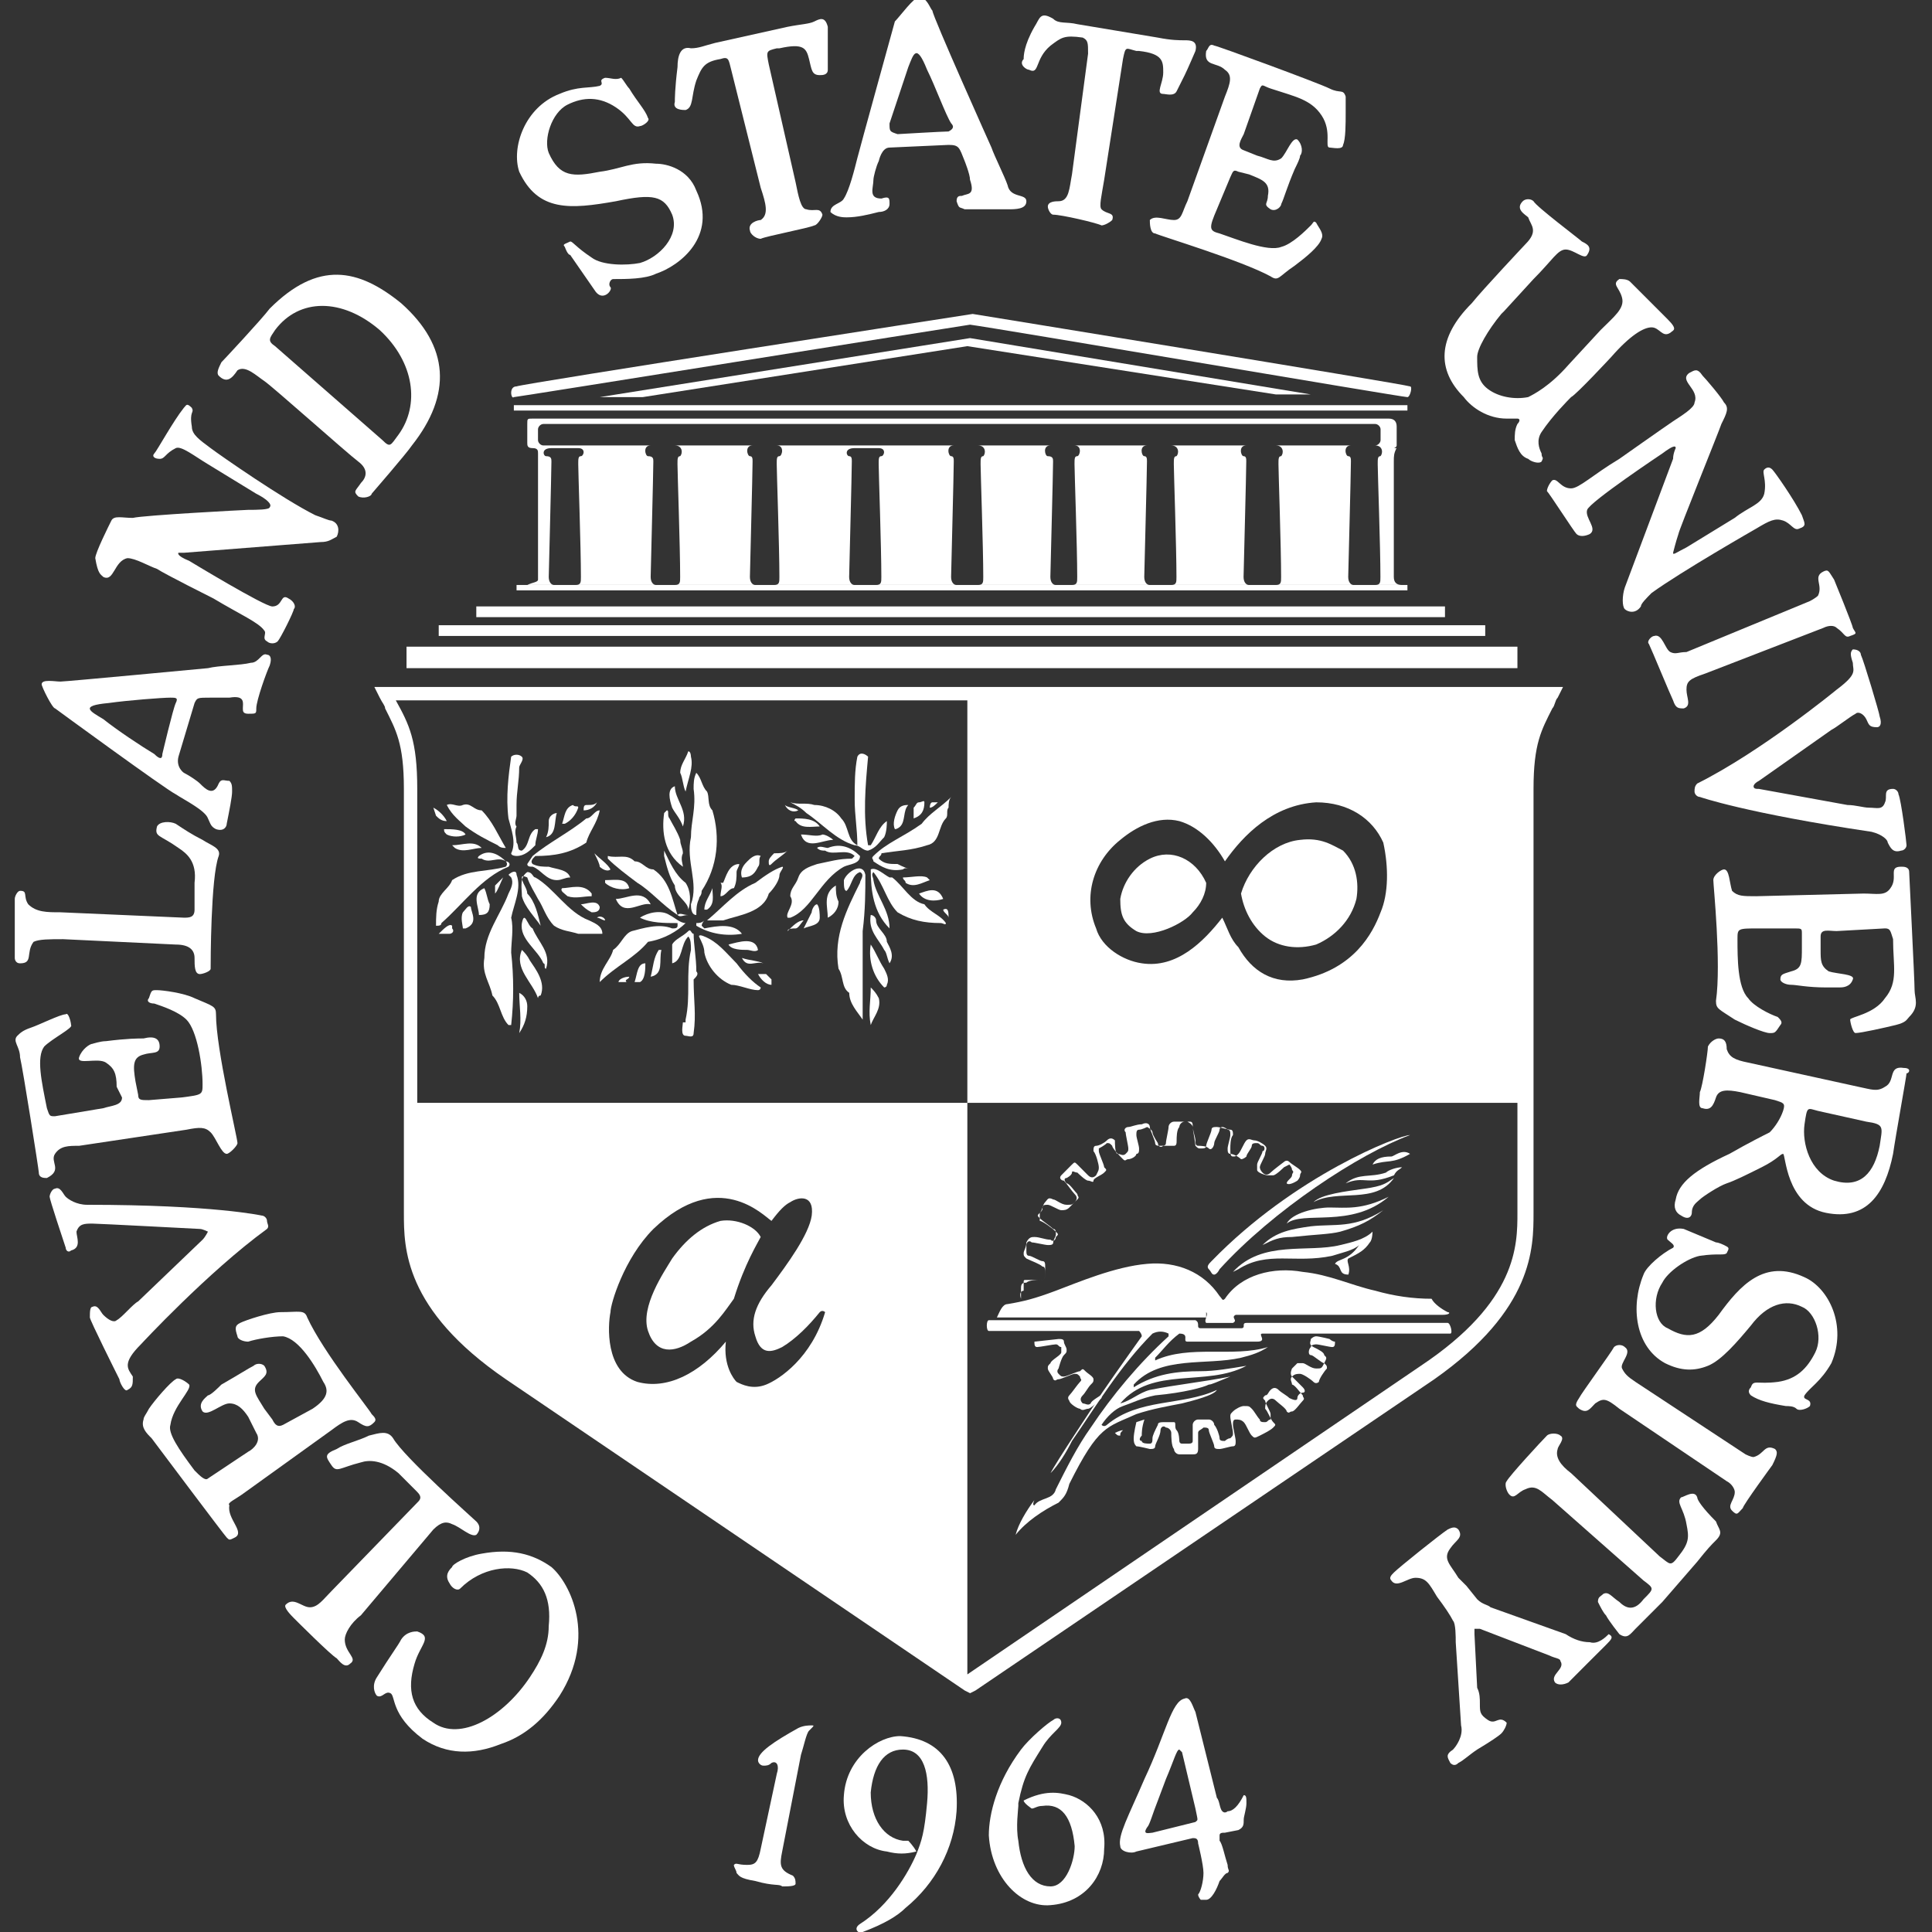 <?xml version="1.0" encoding="utf-8"?>
<!-- Generator: Adobe Illustrator 16.0.4, SVG Export Plug-In . SVG Version: 6.00 Build 0)  -->
<!DOCTYPE svg PUBLIC "-//W3C//DTD SVG 1.0//EN" "http://www.w3.org/TR/2001/REC-SVG-20010904/DTD/svg10.dtd">
<svg version="1.0" id="Layer_1" xmlns="http://www.w3.org/2000/svg" xmlns:xlink="http://www.w3.org/1999/xlink" x="0px" y="0px"
	 width="60px" height="60px" viewBox="0 0 60 60" enable-background="new 0 0 60 60" xml:space="preserve">
<rect x="0" y="0" width="60" height="60" fill="#333333" stroke="none"/>
<g>
	<rect x="12.625" y="20.083" fill="#FFFFFF" width="34.5" height="0.667"/>
	<rect x="13.625" y="19.417" fill="#FFFFFF" width="32.5" height="0.333"/>
	<rect x="14.792" y="18.833" fill="#FFFFFF" width="30.083" height="0.333"/>
	<rect x="16.042" y="18.167" fill="#FFFFFF" width="27.667" height="0.167"/>
	<polygon fill="#FFFFFF" points="43.709,12.583 15.958,12.583 15.958,12.75 43.709,12.75 	"/>
	<path fill="#FFFFFF" d="M15.958,12.333c0.083,0,13.583-2.167,14.167-2.25c0.666,0.083,13.416,2.25,13.584,2.25
		c0.082,0,0.166-0.333,0.082-0.333c-0.25-0.083-13.583-2.25-13.583-2.25l0,0l0,0c0,0-14,2.167-14.167,2.25
		C15.792,12,15.875,12.417,15.958,12.333z"/>
	<polygon fill="#FFFFFF" points="39.625,12.25 40.709,12.25 30.125,10.5 18.625,12.333 19.958,12.333 30.042,10.75 	"/>
	<polygon fill="#FFFFFF" points="18.625,24.917 18.625,24.917 18.625,24.917 	"/>
	<path fill="#FFFFFF" d="M47.625,37.666V37.5v-13c0-1.417,0.25-1.833,0.584-2.5c0.082-0.083,0.082-0.25,0.166-0.333l0.166-0.333
		h-0.332h-36.25h-0.333l0.167,0.333c0.083,0.167,0.167,0.25,0.167,0.333c0.333,0.667,0.583,1.083,0.583,2.5v13v0.166
		c0,1.084,0,3,3.167,5.168l14.25,9.666l0.167,0.084l0.167-0.084l14.25-9.666C47.625,40.666,47.625,38.75,47.625,37.666z
		 M42.875,28.333c-0.25,0.667-0.834,1.75-2.416,2.083c-0.918,0.167-1.584-0.25-2-1c-0.25-0.25-0.334-0.583-0.5-0.917l0,0
		c-0.584,0.75-1.418,1.583-2.5,1.417c-0.584-0.083-1.25-0.5-1.418-1.083c-0.416-1-0.082-2.083,0.75-2.75
		c0.5-0.417,1.168-0.75,1.834-0.583c0.584,0.167,1.084,0.667,1.416,1.25c0.584-0.833,1.5-1.75,2.834-1.833c1,0,1.75,0.5,2.084,1.25
		C43.125,26.917,43.125,27.75,42.875,28.333z M12.292,21.75L12.292,21.75h17.75v12.5H12.958V24.5
		C12.958,23,12.708,22.5,12.292,21.75z M23.458,41.5c0.167,0.584,0.5,0.5,0.833,0.334c0.417-0.25,0.833-0.668,1.167-1.084
		c0.083-0.084,0.167,0,0.167,0c-0.417,1.416-1.417,2.084-1.833,2.25c-0.417,0.166-0.75,0-0.917-0.084
		c-0.083-0.082-0.417-0.5-0.333-1.25c-0.833,1-1.833,1.5-2.75,1.25c-1-0.332-0.917-1.75-0.833-2.166c0-0.25,0.417-1.666,1.333-2.584
		c2-1.916,3.417-0.416,3.667-0.25c0.25-0.332,0.417-0.5,0.583-0.582c0.25-0.168,0.75-0.25,0.667,0.416
		c-0.083,0.584-0.75,1.5-1.25,2.166C23.458,40.5,23.292,41,23.458,41.5z M30.042,52V34.25h17.083v3.25v0.166c0,1,0,2.75-3,4.75
		L30.042,52z"/>
	<path fill="#FFFFFF" d="M37.625,39.166c-0.084,0.084-0.166,0.168-0.084,0.25c0.084,0.084,0.084,0.168,0.168,0.168
		c0,0,0.082,0,0.166-0.168c1.666-1.832,4.334-3.582,5.916-4.166C43.459,35.25,40.209,36.5,37.625,39.166z"/>
	<path fill="#FFFFFF" d="M43.209,35.916c-0.334,0-0.5,0.084-0.584,0.25c0.5-0.166,0.584,0,1.166-0.332
		C43.541,35.666,43.291,35.916,43.209,35.916z"/>
	<path fill="#FFFFFF" d="M43.541,36.25c-0.166,0-0.416,0.084-0.5,0.166c-0.5,0.168-0.832,0-1.25,0.334
		c0.584-0.25,0.668,0.084,1.5-0.25C43.375,36.334,43.459,36.334,43.541,36.25z"/>
	<path fill="#FFFFFF" d="M42.375,36.916c-0.584,0.084-1.334,0.168-1.584,0.418c0.75-0.418,1.918,0.082,2.5-0.75
		C43.041,36.75,42.959,36.834,42.375,36.916z"/>
	<path fill="#FFFFFF" d="M41.291,37.5c-0.416,0-1.166,0.166-1.332,0.5c0.5-0.416,2,0.166,3.166-0.834
		C42.291,37.584,41.791,37.5,41.291,37.5z"/>
	<path fill="#FFFFFF" d="M40.709,38.084c-0.584,0.082-1.084,0.166-1.5,0.582c0.332-0.166,0.5-0.25,0.916-0.25
		c0.75-0.082,1.166-0.082,1.5-0.166c0.584-0.166,0.916-0.334,1.334-0.666C42.041,38.166,41.459,38,40.709,38.084z"/>
	<path fill="#FFFFFF" d="M42.541,38.584c0.084-0.084,0.084-0.334,0.084-0.334c-0.25,0.25-0.666,0.334-1,0.416
		c-1,0.25-2.416-0.166-3.334,0.834l0.168-0.084c0.916-0.582,1.75-0.166,2.916-0.416c0.25-0.084,0.666-0.166,0.834-0.334
		c-0.334,0.5-0.668,0.418-0.75,0.584c0.25,0.084,0.082,0.334,0.416,0.334c0.084-0.25-0.084-0.418,0-0.5
		C42.209,38.916,42.375,38.834,42.541,38.584z"/>
	<path fill="#FFFFFF" d="M37.459,40.75c0.082,0.084-0.084,0.25,0,0.334h0.832c0.168-0.084-0.082-0.168,0.084-0.25h6.416
		c0.25,0,0.25-0.084,0.168-0.084c-0.168-0.084-0.418-0.25-0.5-0.416c-0.584,0-1.168-0.084-1.75-0.25
		c-0.75-0.168-1.418-0.5-2.25-0.584c-0.918-0.166-1.918,0.084-2.418,0.834c-0.082,0.082-0.082,0-0.166-0.084
		c-0.5-0.75-1.334-1.084-2.25-1c-1,0.084-2.166,0.584-2.834,0.834c-0.666,0.25-1,0.332-1.5,0.416c-0.166,0-0.25,0.25-0.332,0.416
		h0.082h6.418V40.75z"/>
	<path fill="#FFFFFF" d="M44.959,41.084h-6.25c-0.168,0,0,0.166-0.168,0.166h-1.25c-0.166,0,0-0.166-0.166-0.25h-6.416
		c-0.084,0-0.084,0.334,0,0.334h4.666c0,0,0.084,0.082,0.084,0.166c-0.418,0.584-1.418,2-1.334,1.916c-0.166,0.25-1.334,2-1.5,2.334
		c0.25-0.25,0.5-0.666,0.666-1c0.75-1.084,1.5-2.334,2.5-3.334c0.168-0.082,0.334-0.082,0.5,0V41.5
		c-0.916,0.834-1.75,1.834-2.416,2.834c-0.416,0.582-0.75,1.25-1.084,1.916c-0.082,0.334-0.5,0.25-0.666,0.5
		c-0.084,0,0-0.166,0-0.166c-0.25,0.332-0.5,0.75-0.584,1.082c0.334-0.416,0.834-0.75,1.334-1c0.166-0.166,0.25-0.25,0.334-0.582
		c0.916-1.834,1.166-1.75,2.082-2.168c0.5-0.166,1-0.25,1.418-0.332c0.332-0.084,1-0.25,1.082-0.418
		c-1.082,0.5-2.416,0.25-3.416,1.084c0,0-0.084,0.084-0.166,0c0.166-0.25,0.416-0.5,0.666-0.584c0.25-0.082,0.584-0.25,1-0.332
		c0.916-0.084,1.5-0.25,1.666-0.334c0.084,0,0.25-0.084,0.668-0.25c-0.834,0.166-1.668,0.25-2.5,0.416
		c-0.334,0.084-0.584,0.334-0.918,0.418l0,0c1-1.168,2.668-0.5,3.918-1.168c-0.5,0.084-1,0.168-1.418,0.168
		c-0.75,0-1.416,0.082-2.082,0.5c0,0,0,0,0-0.084c0.832-0.916,2.25-0.584,3.332-0.834c0.334-0.082,0.584-0.166,0.834-0.332
		c-1.084,0.332-2.416-0.084-3.5,0.416c0,0,0,0,0-0.084c0.25-0.25,0.416-0.5,0.75-0.75c0.334,0,0.084,0.25,0.25,0.25h2.166
		c0.334,0,0-0.25,0.168-0.25h5.832C45.125,41.416,45.041,41.084,44.959,41.084z"/>
	<path fill="#FFFFFF" d="M34.041,43.416L34.041,43.416C34.125,43.416,34.125,43.416,34.041,43.416z"/>
	<path fill="#FFFFFF" d="M33.041,42.084C33.125,42,33.125,42,33.125,41.916c0-0.082-0.084-0.166-0.084-0.25
		c0-0.082-0.082-0.082-0.166-0.082l-0.75,0.082c0,0.084,0,0.168,0.084,0.168c0.082,0,0.5-0.084,0.582-0.084
		c0.084,0,0.084,0.084,0.168,0.084c0,0.082,0,0.082,0,0.166s-0.334,0.25-0.334,0.334c-0.084,0.082-0.084,0.082-0.084,0.166
		s0.168,0.25,0.168,0.334c0.082,0.082,0.082,0,0.166,0s0.416-0.168,0.5-0.168s0.084,0,0.166,0.084c0,0.084,0.084,0.084,0,0.166
		c-0.082,0.084-0.25,0.334-0.332,0.418c-0.084,0.082,0,0.166,0,0.166c0,0.084,0.25,0.25,0.332,0.25c0.084,0.084,0.168,0,0.25,0
		c0.084,0,0.334-0.25,0.418-0.334c0-0.082,0-0.082,0.082-0.166c-0.082,0.084-0.416,0.25-0.416,0.334c-0.084,0.082-0.166,0-0.25,0
		c-0.084-0.084-0.084-0.168,0-0.25c0.084-0.084,0.166-0.25,0.25-0.334s0.084-0.084,0.084-0.166c0-0.084-0.168-0.168-0.25-0.25
		c-0.084-0.084-0.084-0.084-0.168,0c-0.082,0-0.416,0.166-0.5,0.166c-0.082,0-0.082,0-0.166-0.084c-0.084-0.082,0-0.166,0-0.166
		S32.959,42.166,33.041,42.084z"/>
	<path fill="#FFFFFF" d="M34.791,44.584c0-0.084,0-0.084,0.084-0.168c-0.084,0-0.25,0.084-0.25,0.084
		C34.709,44.584,34.709,44.584,34.791,44.584z"/>
	<path fill="#FFFFFF" d="M40.875,41.5c-0.084,0-0.166,0.084-0.166,0.084c0,0.082-0.084,0.166,0.082,0.25
		c0.168,0.082,0.334,0.166,0.334,0.25c0.084,0.082,0.084,0.082,0,0.25c-0.084,0.166-0.084,0.166-0.25,0.166
		s-0.334-0.166-0.416-0.166c-0.084,0-0.168,0-0.168,0L40.125,42.5c0,0-0.084,0.166,0,0.25s0.25,0.25,0.334,0.334
		c0.082,0.082,0.082,0.166,0,0.166c-0.084,0-0.168,0.084-0.168,0.166c0,0.084-0.082,0.084-0.25,0
		c-0.082-0.082-0.25-0.166-0.332-0.25c-0.084-0.082-0.168-0.082-0.25,0c-0.084,0.084-0.084,0.168-0.168,0.168
		c-0.082,0.082-0.082,0.082,0,0.166c0,0.084,0.168,0.334,0.168,0.416c0,0.084,0,0.084,0,0.168c-0.084,0-0.084,0.082-0.168,0.082
		c-0.082,0-0.166,0-0.166-0.082c-0.084-0.084-0.166-0.25-0.25-0.334s-0.084-0.084-0.25-0.084c-0.084,0-0.25,0.084-0.334,0.168
		c-0.082,0.082-0.082,0.082-0.082,0.166s0.082,0.416,0.082,0.5s0,0.084-0.082,0.166c-0.084,0-0.168,0.084-0.168,0.084
		c-0.082,0-0.166,0-0.166-0.084c0-0.082-0.084-0.332-0.166-0.416c0-0.084-0.084-0.166-0.168-0.166c-0.082,0-0.25,0-0.332,0
		c-0.084,0-0.168,0.082-0.168,0.166s0,0.416,0,0.5s-0.082,0.084-0.166,0.084s-0.166,0-0.166,0c-0.084,0-0.084-0.084-0.084-0.084
		s0-0.25-0.084-0.334c-0.082-0.082,0-0.25-0.082-0.25c-0.084,0-0.168,0-0.25,0c-0.168,0-0.25,0-0.25,0.084
		c-0.084,0.166-0.168,0.334-0.168,0.416c0,0.084,0,0.168-0.082,0.168c-0.084,0-0.25,0-0.25-0.084c-0.084,0-0.084-0.084,0-0.166
		c0-0.084,0-0.25,0.082-0.5l-0.25,0.082c0,0-0.082,0.334-0.082,0.5c0,0.084,0,0.168,0.082,0.25c0.084,0,0.418,0.084,0.418,0.084
		c0.082,0,0.166,0,0.166-0.084c0-0.082,0.166-0.332,0.166-0.5c0-0.082,0.084-0.166,0.168-0.082c0.082,0,0.166,0.082,0.166,0.166
		s0,0.416,0.084,0.5c0,0.084,0.082,0.166,0.166,0.166h0.416c0.084,0,0.168,0,0.168-0.166s0-0.416,0-0.5s0.082-0.084,0.166-0.166
		c0.084,0,0.166,0,0.166,0.082c0,0.084,0.168,0.418,0.168,0.5C37.709,45,37.791,45,37.875,45s0.334-0.084,0.416-0.084
		c0.084,0,0.084-0.082,0.084-0.166s-0.084-0.416-0.084-0.5s0-0.166,0.084-0.166s0.166,0,0.25,0.082
		c0.084,0.084,0.166,0.334,0.25,0.418c0.084,0.082,0.084,0.082,0.25,0c0.166-0.084,0.334-0.168,0.416-0.25
		c0.084-0.084,0.084-0.084,0-0.168c-0.082-0.082-0.166-0.332-0.25-0.416c0-0.084,0-0.166,0.084-0.25s0.166-0.084,0.25,0
		s0.334,0.25,0.334,0.334c0.082,0.082,0.082,0,0.166,0s0.25-0.25,0.334-0.334c0.082-0.084,0-0.084,0-0.166
		C40.375,43.25,40.209,43,40.125,43c0-0.084-0.084-0.166,0-0.25s0.166-0.084,0.25-0.084s0.334,0.168,0.416,0.25
		c0.084,0.084,0.168,0,0.168,0c0-0.082,0.166-0.332,0.25-0.416c0-0.084,0-0.084-0.084-0.166c-0.084,0-0.334-0.25-0.416-0.25
		c-0.084,0-0.084-0.168,0-0.25c0-0.084,0.166-0.084,0.166-0.084c0.084,0,0.416,0.084,0.5,0.084s0.084-0.084,0.084-0.168
		c-0.084,0-0.168-0.082-0.168-0.082S40.959,41.5,40.875,41.5z"/>
	<path fill="#FFFFFF" d="M31.791,40.084c0,0,0-0.168,0-0.25c0-0.084,0-0.084,0.084-0.084s0.334,0,0.416,0
		c0.084,0,0.168,0,0.168-0.166c0-0.084,0-0.168,0-0.25c0-0.084,0-0.168-0.084-0.168S32.041,39,31.959,39
		c-0.084,0-0.084-0.084-0.084-0.166c0-0.084,0-0.168,0-0.168c0-0.082,0.084-0.166,0.166-0.082c0.084,0,0.418,0.082,0.5,0.082
		c0.084,0,0.168,0,0.168-0.082c0-0.084,0.082-0.168,0.082-0.25c0-0.084,0-0.168-0.082-0.168c-0.084-0.082-0.334-0.25-0.418-0.332
		c-0.082-0.084-0.082-0.084,0-0.168c0.084-0.082,0.084-0.082,0.084-0.166s0.084-0.084,0.166-0.084c0.084,0,0.334,0.168,0.418,0.168
		c0.082,0,0.166,0,0.25-0.084c0.082-0.084,0.166-0.166,0.25-0.25c0.082-0.084,0-0.084,0-0.166c-0.084-0.084-0.25-0.334-0.334-0.334
		c-0.084-0.084-0.084-0.166,0-0.166c0,0,0.166-0.084,0.166-0.168c0-0.082,0.084,0,0.168,0c0,0,0.25,0.25,0.332,0.25
		c0.084,0,0.168,0.084,0.168,0c0-0.082,0.25-0.166,0.332-0.25c0.084-0.082,0.084-0.082,0-0.166c0-0.084-0.166-0.416-0.166-0.5
		s0-0.084,0-0.084s0.166-0.082,0.25-0.166c0.084,0,0.084,0,0.166,0.084c0,0.082,0.25,0.332,0.334,0.416s0.084,0,0.166,0
		c0.084,0,0.25-0.084,0.25-0.166c0.084,0,0.084-0.084,0.084-0.168c0-0.082-0.084-0.332-0.084-0.416s0-0.166,0.084-0.166
		S35.625,35,35.625,35s0.166,0.084,0.166,0.166c0,0.084,0.168,0.334,0.168,0.334c0,0.084,0.082,0.166,0.166,0.084
		c0.084,0,0.25,0,0.334,0c0.082,0,0.082-0.084,0.082-0.168c0-0.082,0-0.332,0.084-0.416c0-0.084,0.084-0.166,0.166-0.166
		c0.084,0,0.084,0,0.168,0c0.082,0,0.082,0.082,0.082,0.166s0.084,0.334,0.084,0.416c0,0.084,0,0.168,0.084,0.168
		c0.082,0,0.25,0,0.332,0.082c0.084,0.084,0.168-0.082,0.168-0.166s0.166-0.334,0.166-0.416C37.875,35,37.959,35,37.959,35
		s0.082,0,0.166,0.084c0.084,0,0.084,0.082,0.084,0.166s-0.084,0.334-0.084,0.416c0,0.084,0,0.168,0.084,0.168
		c0.082,0,0.25,0.082,0.332,0.166c0.084,0,0.168-0.084,0.168-0.084c0-0.082,0.166-0.25,0.166-0.332c0-0.084,0.084-0.084,0.166-0.084
		c0.084,0,0.084,0.084,0.168,0.084c0.082,0,0.082,0.166,0,0.166c0,0.084-0.168,0.334-0.168,0.416c0,0.084,0,0.084,0,0.168
		c0,0.082,0.25,0.166,0.334,0.166s0.084,0,0.166,0c0.084,0,0.334-0.25,0.334-0.25l0.166-0.084c0,0,0.084,0.084,0.084,0.168
		c0.084,0.082,0,0.082,0,0.166s-0.166,0.166-0.166,0.25c0.082,0.084,0.332-0.084,0.332-0.084s0.084-0.082,0.084-0.166
		s0.084-0.084,0-0.166c-0.084-0.084-0.25-0.168-0.334-0.25c-0.082-0.084-0.166,0-0.166,0s-0.334,0.25-0.416,0.332
		c-0.084,0.084-0.168,0.084-0.25,0c-0.084-0.082-0.084-0.166-0.084-0.166c0-0.084,0.166-0.334,0.166-0.416
		c0-0.084,0.084-0.168,0-0.25c-0.082-0.084-0.25-0.168-0.332-0.168c-0.084,0-0.168-0.082-0.25,0
		c-0.084,0.084-0.168,0.334-0.25,0.418c-0.084,0.082-0.084,0.082-0.168,0.082c-0.082,0-0.082-0.082-0.082-0.25
		c0-0.082,0-0.332,0.082-0.416c0-0.084,0-0.166-0.082-0.166c-0.084,0-0.334-0.084-0.418-0.084c-0.082,0-0.166,0-0.166,0.084
		c0,0.082-0.166,0.416-0.166,0.5c0,0.082-0.084,0.082-0.168,0.082c-0.082,0-0.082,0-0.166-0.082c0-0.084-0.084-0.5-0.084-0.584
		s-0.166-0.166-0.166-0.166h-0.416c-0.084,0-0.168,0.082-0.168,0.166s-0.082,0.416-0.082,0.5s-0.084,0.084-0.168,0.084
		c-0.082,0-0.166,0-0.166-0.084s-0.166-0.416-0.166-0.5s-0.084-0.166-0.25-0.084c-0.168,0-0.334,0.084-0.418,0.084
		c-0.082,0-0.166,0.084-0.082,0.166c0,0.084,0.082,0.418,0.082,0.5c0,0.084,0,0.084-0.082,0.168c-0.084,0.082-0.168,0-0.25,0
		c-0.084,0-0.084-0.334-0.084-0.418c-0.084-0.082-0.166-0.082-0.25,0c-0.084,0.084-0.25,0.168-0.334,0.168
		c-0.082,0-0.082,0.082-0.082,0.166c0.082,0.084,0.166,0.416,0.166,0.5s0,0.084-0.084,0.25c-0.082,0.084-0.166,0.084-0.25,0
		c-0.082-0.084-0.25-0.25-0.332-0.334c-0.084-0.082-0.084-0.082-0.168,0c-0.082,0.084-0.25,0.25-0.332,0.334
		c-0.084,0.084,0,0.166,0.082,0.166c0.084,0.084,0.25,0.334,0.334,0.418c0.084,0.082,0.084,0.166,0,0.25
		c-0.084,0.082-0.084,0.082-0.25,0.082s-0.334-0.166-0.416-0.166c-0.168-0.084-0.168,0-0.25,0.084
		c-0.084,0.082-0.084,0.25-0.168,0.332c0,0.084,0,0.168,0,0.25c0.084,0,0.418,0.25,0.5,0.334c0.084,0.084,0.084,0.084,0,0.166
		c0,0.084-0.082,0.168-0.166,0.084c-0.166,0-0.334-0.084-0.5-0.084c-0.084,0-0.166,0-0.25,0.168c0,0.166-0.084,0.25-0.084,0.332
		c0,0.084,0,0.084,0.084,0.168c0.166,0.082,0.416,0.166,0.5,0.25c0.084,0,0.084,0.082,0.084,0.25c0,0.166-0.084,0.166-0.168,0.166
		c-0.082,0-0.332,0-0.416,0.084c-0.084,0-0.166,0-0.166,0.166c0,0.084,0,0.25,0,0.334C31.625,40.084,31.791,40.084,31.791,40.084z"
		/>
	<path fill="#FFFFFF" d="M35.709,26.667c-0.5,0.25-0.834,0.75-0.918,1.25c0,0.5,0.084,0.75,0.5,1c0.5,0.25,1.5-0.25,1.75-0.583
		c0.25-0.25,0.418-0.583,0.418-0.917C37.125,26.667,36.375,26.333,35.709,26.667z"/>
	<path fill="#FFFFFF" d="M40.375,26.083c-0.834,0.083-1.584,0.833-1.834,1.667c0.084,0.5,0.334,1,0.75,1.333
		c0.418,0.333,1,0.417,1.584,0.25c0.584-0.25,1.084-0.75,1.25-1.417c0.084-0.5,0-1.083-0.416-1.5
		C41.375,26.25,41.041,26,40.375,26.083z"/>
	<path fill="#FFFFFF" d="M22.375,37.916c-0.583,0.168-1.083,0.584-1.5,1.168c-0.25,0.416-1,1.5-0.75,2.25s0.833,0.666,1.333,0.332
		c0.75-0.416,1.083-1,1.333-1.332c0.333-1.084,0.75-1.75,0.833-1.918C23.458,38.084,22.875,37.834,22.375,37.916z"/>
	<path fill="#FFFFFF" d="M43.375,13.833V13.25c0-0.167-0.084-0.25-0.25-0.25H16.542c-0.167,0-0.167,0-0.167,0.167
		c0,0.167,0,0.417,0,0.583c0,0.083,0,0.167,0.167,0.167c0.167,0,0.167,0.083,0.167,0.167V18c0,0.083-0.167,0.083-0.333,0.167h0.833
		c-0.083,0-0.167-0.083-0.167-0.25c0-0.083,0.083-3.25,0.083-3.583c0-0.083,0-0.167-0.167-0.167c-0.083,0-0.167-0.25,0.167-0.25
		h0.833c0.25,0,0.167,0.25,0.083,0.25c-0.083,0-0.083,0.083-0.083,0.25c0,0.25,0.083,2.583,0.083,3.5c0,0.167,0,0.25-0.167,0.25h2.5
		c-0.083,0-0.167-0.083-0.167-0.25c0-0.083,0.083-3.25,0.083-3.583c0-0.083,0-0.167-0.167-0.167c-0.083,0-0.167-0.333,0.083-0.333
		h0.75c0.25,0,0.25,0.25,0.167,0.333c-0.083,0-0.083,0.083-0.083,0.25c0,0.25,0.083,2.583,0.083,3.5c0,0.167,0,0.25-0.167,0.25h2.5
		c-0.083,0-0.167-0.083-0.167-0.25c0-0.083,0.083-3.25,0.083-3.583c0-0.083,0-0.167-0.083-0.167c-0.083,0-0.167-0.333,0.083-0.333
		h0.75c0.25,0,0.167,0.333,0.083,0.333c-0.083,0-0.083,0.083-0.083,0.25c0,0.25,0.083,2.583,0.083,3.5c0,0.167,0,0.25-0.167,0.25
		h2.5c-0.083,0-0.167-0.083-0.167-0.25c0-0.083,0.083-3.25,0.083-3.583c0-0.083,0-0.167-0.083-0.167s-0.167-0.25,0.167-0.25h0.75
		c0.25,0,0.167,0.25,0.083,0.25s-0.083,0.083-0.083,0.25c0,0.25,0.083,2.583,0.083,3.5c0,0.167,0,0.25-0.167,0.25h2.5
		c-0.083,0-0.167-0.083-0.167-0.25c0-0.083,0.083-3.25,0.083-3.583c0-0.083,0-0.167-0.083-0.167c-0.083,0-0.167-0.333,0.083-0.333
		h0.75c0.25,0,0.25,0.25,0.166,0.333c-0.083,0-0.083,0.083-0.083,0.25c0,0.25,0.083,2.583,0.083,3.5c0,0.167,0,0.25-0.166,0.25
		h2.416c-0.082,0-0.166-0.083-0.166-0.25c0-0.083,0.084-3.25,0.084-3.583c0-0.083,0-0.167-0.168-0.167
		c-0.082,0-0.166-0.333,0.084-0.333h0.75c0.25,0,0.166,0.333,0.084,0.333c-0.084,0-0.084,0.083-0.084,0.25
		c0,0.25,0.084,2.583,0.084,3.5c0,0.167,0,0.25-0.168,0.25h2.418c-0.084,0-0.168-0.083-0.168-0.25c0-0.083,0.084-3.25,0.084-3.583
		c0-0.083,0-0.167-0.084-0.167c-0.082,0-0.166-0.333,0.084-0.333h0.75c0.25,0,0.25,0.25,0.166,0.333
		c-0.082,0-0.082,0.083-0.082,0.25c0,0.25,0.082,2.583,0.082,3.5c0,0.167,0,0.25-0.166,0.25h2.416c-0.082,0-0.166-0.083-0.166-0.25
		c0-0.083,0.084-3.25,0.084-3.583c0-0.083,0-0.167-0.084-0.167s-0.166-0.333,0.084-0.333h0.916c0.25,0,0.25,0.25,0.166,0.333
		c-0.082,0-0.082,0.083-0.082,0.25c0,0.25,0.082,2.583,0.082,3.5c0,0.167,0,0.25-0.166,0.25h2.416c-0.082,0-0.166-0.083-0.166-0.25
		c0-0.083,0.084-3.25,0.084-3.583c0-0.083,0-0.167-0.084-0.167s-0.166-0.333,0.084-0.333h0.75c0.25,0,0.25,0.25,0.166,0.333
		c-0.084,0-0.084,0.083-0.084,0.25c0,0.25,0.084,2.583,0.084,3.5c0,0.167,0,0.25-0.166,0.25h0.832c-0.166,0-0.25-0.083-0.25-0.25
		v-3.583c0-0.167,0-0.25,0.084-0.417C43.209,13.917,43.375,13.917,43.375,13.833z M42.875,13.667c0,0.083-0.084,0.167-0.166,0.167
		H16.875c-0.083,0-0.167-0.083-0.167-0.167v-0.333c0-0.083,0.083-0.167,0.167-0.167h25.834c0.082,0,0.166,0.083,0.166,0.167V13.667z
		"/>
	<path fill="#FFFFFF" d="M14.958,48.25c-0.5,0.084-0.917,0.334-0.917,0.416c-0.083,0.084-0.25,0.25-0.083,0.5
		c0.083,0.168,0.25,0.25,0.333,0.168c0.667-0.668,1.583-0.75,2.083-0.5c0.5,0.332,0.75,0.832,0.667,1.666
		c0,0.584-0.25,1.084-0.583,1.584c-0.833,1.25-2.167,2-3,1.416c-0.667-0.416-0.833-1-0.583-1.834c0.167-0.582,0.583-0.832,0.083-1
		c-0.083,0-0.333,0-0.5,0.25c-0.083,0.168-0.333,0.5-0.75,1.168c-0.167,0.25-0.083,0.5,0,0.582c0.167,0.084,0.25-0.166,0.417-0.082
		c0.167,0.082,0,0.666,1,1.416c0.75,0.5,1.583,0.5,2.417,0.166c0.75-0.25,1.333-0.75,1.833-1.5c1.167-1.832,0.333-3.5-0.25-4
		C16.542,48.25,15.875,48.084,14.958,48.25z"/>
	<path fill="#FFFFFF" d="M0.625,29.917c0.417,0,0.167-0.333,0.417-0.667c0.167-0.083,0.5-0.083,0.917-0.083l3.5,0.167
		c0.417,0,0.583,0.167,0.583,0.417s0,0.5,0.167,0.5c0.083,0,0.333-0.083,0.333-0.167c0-0.167,0-2.833,0.25-3.5
		c0.083-0.25-0.25-0.333-0.5-0.5c-0.333-0.167-0.583-0.333-0.833-0.5c-0.167-0.083-0.5-0.083-0.583,0.083
		C4.792,26,4.958,25.917,5.542,26.333c0.25,0.167,0.583,0.417,0.5,1.083c0,0.25,0,0.5,0,0.833c0,0.25-0.167,0.25-0.333,0.25
		l-3.833-0.167c-0.417,0-0.75,0-1-0.25c-0.167-0.25,0-0.417-0.25-0.417c-0.083,0-0.167,0.167-0.167,0.25c0,0.083,0,1.667,0,1.833
		C0.458,29.75,0.458,29.917,0.625,29.917z"/>
	<path fill="#FFFFFF" d="M5.458,24.667c0.25,0.167,0.917,0.5,1,0.75c0.083,0.167,0.083,0.25,0.25,0.333
		c0.25,0.083,0.333-0.083,0.333-0.167c0.083-0.417,0.167-0.833,0.167-1c0-0.167,0-0.25-0.083-0.333c-0.167,0-0.25-0.083-0.333,0.083
		c-0.167,0.417-0.417,0.167-0.583,0c-0.083-0.083-0.333-0.25-0.5-0.333c0,0-0.25-0.167-0.167-0.5l0.5-1.667
		c0.083-0.167,0.083-0.167,0.5-0.167c0,0,0.5,0,0.583,0c0.5-0.083,0.417,0.167,0.417,0.333c0,0.083,0,0.167,0.167,0.167
		c0.25,0,0.25,0,0.25-0.167c0-0.25,0.333-1.167,0.417-1.333c0.083-0.25,0-0.333-0.083-0.333c-0.167-0.083-0.25,0.25-0.5,0.25
		c-0.333,0.083-1,0.083-1.333,0.167c0,0-4.417,0.417-4.583,0.417s-0.583-0.083-0.583,0.083c0,0.083,0.333,0.75,0.417,0.75
		C1.708,22,5.125,24.5,5.458,24.667z M3.375,21.833c0.583-0.083,1.667-0.167,1.917-0.167c0.167,0,0.25,0,0.167,0.167
		C5.375,22,5.042,23.417,5.042,23.417c0,0.167-0.083,0.167-0.25,0c-0.417-0.25-1.167-0.75-1.583-1.083
		C2.792,22.083,2.458,21.917,3.375,21.833z"/>
	<path fill="#FFFFFF" d="M7.375,11.5c0.25-0.167,0.583,0.167,0.833,0.333c0.25,0.167,2.583,2.25,2.917,2.5s0.25,0.5,0.083,0.667
		c-0.167,0.25-0.25,0.25-0.083,0.417c0.167,0.083,0.417,0,0.417-0.083c0,0,1.083-1.25,1.25-1.5c1.25-1.583,1.167-3.083-0.333-4.417
		c-1.333-1.083-2.583-1.333-4.083,0.167c-0.25,0.333-1.417,1.583-1.5,1.667c-0.083,0.167-0.167,0.333-0.083,0.417
		C7.042,11.917,7.208,11.75,7.375,11.5z M8.542,10.25c0.75-1,2.083-1,3.25,0c1.083,1,1.25,2.333,0.583,3.25
		c-0.25,0.333-0.25,0.417-0.5,0.167L8.542,10.75C8.292,10.583,8.375,10.5,8.542,10.25z"/>
	<path fill="#FFFFFF" d="M46.791,13c0.084,0,0.168,0,0.334,0c0.084,0,0.084,0.083,0,0.167c-0.084,0.167-0.084,0.333-0.084,0.5
		c0.084,0.25,0.168,0.5,0.418,0.583c0.082,0.083,0.332,0.167,0.416,0.083c0.084-0.167,0-0.083,0-0.25
		c-0.084-0.167-0.166-0.417,0-0.667c0.334-0.5,0.834-1,0.916-1.083c0.168-0.083,1.25-1.25,1.25-1.25c0.584-0.667,1-0.917,1.25-0.917
		s0.334,0.333,0.584,0.167c0.084-0.083,0.25-0.083-0.084-0.417c-0.082-0.083-1.082-1.083-1.166-1.167s-0.25-0.083-0.334-0.083
		c-0.25,0.167,0,0.25,0.084,0.583s-0.25,0.583-0.666,1l-1,1.083c-0.584,0.667-1.084,0.917-1.25,1c-0.418,0.083-0.918,0-1.25-0.25
		c-0.334-0.25-0.334-0.583-0.334-1c0-0.25,0.334-0.833,0.75-1.333l0.084-0.083l0.916-1c0.584-0.583,0.75-0.917,1-0.917
		s0.584,0.333,0.666,0.167c0.168-0.25,0-0.333-0.166-0.417c-0.084-0.083-1.416-1.083-1.5-1.25c-0.084-0.083-0.25-0.083-0.334,0
		c-0.25,0.25,0.084,0.417,0.168,0.5c0.082,0.25,0.332,0.417-0.084,0.833c0,0-1.334,1.417-1.666,1.833
		c-1.084,1.083-1.084,2.083-0.25,2.917C45.709,12.667,46.209,13,46.791,13z"/>
	<path fill="#FFFFFF" d="M51.959,13.083c-0.25,0.167-1.668,1.167-1.668,1.167c-0.832,0.5-1.25,0.917-1.5,0.917
		c-0.332,0-0.416-0.333-0.582-0.25c-0.084,0.083-0.168,0.25-0.168,0.333c0.084,0.083,0.834,1.25,0.918,1.333
		c0.082,0.083,0.25,0.083,0.416,0c0.25-0.167-0.166-0.5-0.084-0.75c0.084-0.25,2.334-1.75,2.334-1.75
		c0.334-0.25,0.416-0.25,0.416-0.167c0,0-0.082,0.167-0.082,0.333l-1.5,4c-0.084,0.25-0.084,0.583,0,0.667
		c0.082,0.083,0.332,0.167,0.5-0.083c0-0.083,0.166-0.25,0.332-0.417c0.918-0.667,3.25-2,3.25-2c0.418-0.25,0.584-0.333,0.834-0.25
		c0.25,0.083,0.334,0.333,0.5,0.25c0.25-0.083,0.166-0.167,0.084-0.417c-0.25-0.5-0.834-1.333-0.918-1.417
		c-0.082-0.083-0.166-0.083-0.25,0c-0.082,0.083,0.084,0.333,0,0.75c-0.082,0.333-0.5,0.417-0.916,0.75L52.375,17
		c-0.334,0.167-0.416,0.25-0.416,0.167c0,0,0.082-0.333,0.166-0.583c0-0.083,1.25-3.167,1.334-3.417
		c0.166-0.333,0.25-0.5,0.082-0.667c-0.082-0.167-0.582-0.75-0.666-0.833c-0.166-0.25-0.25-0.167-0.416-0.083
		c-0.334,0.25,0.332,0.5,0.166,0.917C52.625,12.667,52.209,12.917,51.959,13.083z"/>
	<path fill="#FFFFFF" d="M57.541,20.583c0,0.25,0.168,0.333-0.5,0.833c0,0-2.332,1.917-4.332,2.917
		c-0.084,0.083-0.084,0.167-0.084,0.25c0,0.083,0.084,0.167,0.166,0.167c0,0,1.418,0.5,5.334,1.083c0.334,0.083,0.5,0.25,0.5,0.333
		c0.084,0.167,0.166,0.333,0.416,0.25c0.084,0,0.168-0.083,0.168-0.167s-0.168-1.417-0.25-1.583c0-0.083-0.084-0.167-0.168-0.167
		c-0.332,0-0.166,0.25-0.25,0.417c-0.082,0.25-0.25,0.167-0.5,0.167c-0.166,0-0.416-0.083-0.666-0.083l-2.75-0.5
		c-0.084,0-0.166,0-0.166-0.083c0,0,0-0.083,0.166-0.167l2.25-1.583c0.166-0.083,0.584-0.417,0.75-0.5
		c0.084-0.083,0.25,0,0.334,0.167c0.082,0.167,0.082,0.25,0.332,0.25c0.084,0,0.168-0.083,0.084-0.333c0-0.083-0.5-1.75-0.584-1.917
		c0-0.083-0.082-0.167-0.25-0.167C57.459,20.25,57.459,20.333,57.541,20.583z"/>
	<path fill="#FFFFFF" d="M59.459,30.75c0-0.333-0.168-3.583-0.168-3.667c0-0.167-0.166-0.167-0.25-0.167
		c-0.416,0-0.082,0.333-0.332,0.667c-0.168,0.25-0.418,0.167-0.834,0.167l-3.334,0.083c-0.416,0-0.582,0-0.75-0.167
		C53.709,27.417,53.709,27,53.541,27c-0.082,0-0.332,0.167-0.332,0.333c0,0.167,0.25,2.583,0.082,3.75
		c0,0.25,0.084,0.25,0.584,0.582c0.334,0.168,0.916,0.418,1.084,0.418c0.166,0,0.166,0,0.332-0.25c0.084-0.084,0-0.168-0.082-0.25
		c-0.25-0.084-0.75-0.334-0.918-0.584c-0.332-0.334-0.332-1.25-0.332-1.833c0-0.333,0-0.333,0.666-0.333h1.084
		c0.25,0,0.25,0,0.25,0.167v0.417c0,0.5,0,0.667-0.334,0.75c-0.25,0.083-0.334,0.083-0.334,0.25c0,0.083,0.168,0.167,0.334,0.167
		s0.5,0.082,1.084,0.082c0.166,0,0.416,0,0.416,0c0.084,0,0.334,0,0.416-0.25c0.084-0.167-0.5-0.167-0.75-0.25
		c-0.25-0.167-0.25-0.333-0.25-0.667v-0.417c0-0.25,0.25-0.167,0.5-0.167l1.5-0.083c0.168,0,0.168,0.083,0.25,0.333
		c0,0.833,0.168,1.333-0.25,1.833c-0.332,0.5-1.082,0.584-1.082,0.666c0,0.084,0.082,0.418,0.166,0.418
		c0.166,0,0.916-0.168,1.25-0.25c0.334-0.084,0.334-0.168,0.416-0.25C59.625,31.25,59.459,31,59.459,30.75z"/>
	<path fill="#FFFFFF" d="M59.125,33.166c-0.5-0.082-0.25,0.418-0.584,0.584c-0.25,0.166-0.416,0.084-0.832,0L54.291,33
		c-0.416-0.084-0.582-0.166-0.666-0.416c0-0.25-0.084-0.334-0.25-0.334c-0.084,0-0.25,0.084-0.334,0.25
		c0,0.166-0.166,1.25-0.25,1.416c0,0.168-0.082,0.5,0.084,0.5c0.25,0.084,0.334-0.082,0.416-0.332c0.084-0.25,0.334-0.25,0.75-0.168
		l1.084,0.25c0.25,0.084,0.334,0.084,0.25,0.334s-0.25,0.5-0.416,0.666c-0.168,0.084-0.668,0.334-1.25,0.668
		c-1.084,0.5-1.584,0.916-1.668,1.416c-0.082,0.25,0,0.416,0.168,0.5c0.25,0.166,0.332,0,0.332-0.084c0-0.25,0.168-0.332,0.25-0.416
		c0.084-0.084,0.584-0.416,0.834-0.5s0.584-0.25,1.084-0.5s0.582-0.416,0.666-0.416s0.084,1.582,1.334,1.832
		s1.832-0.582,2.082-1.832c0.084-0.584,0.418-2.418,0.418-2.5C59.291,33.334,59.375,33.166,59.125,33.166z M58.375,35.584
		c-0.166,0.832-0.584,1.332-1.416,1.082c-0.75-0.25-1-1.166-0.918-1.75c0.084-0.582,0.084-0.5,0.418-0.416l1.5,0.334
		C58.541,34.916,58.459,35,58.375,35.584z"/>
	<path fill="#FFFFFF" d="M56.041,39.666c-1.25-0.582-2,0.25-2.666,1.168c-0.584,0.75-1,0.75-1.584,0.416
		c-0.416-0.166-0.5-0.916-0.166-1.416c0.166-0.334,0.75-0.75,1.166-0.834c0.584-0.084,0.75,0,0.834-0.084
		c0.084-0.166,0.084-0.166-0.084-0.25c0,0-0.166-0.082-0.25-0.082l-1-0.418c-0.416-0.082-0.582,0.25-0.5,0.334
		c0.084,0.084,0.25,0.166,0.168,0.25c-0.334,0.166-0.834,0.584-0.918,0.834c-0.416,1-0.25,2.25,0.668,2.75
		c0.5,0.25,0.916,0.25,1.332,0.082c0.418-0.166,0.918-0.75,1.334-1.25c0.5-0.666,1.084-0.832,1.584-0.582
		C56.375,40.75,56.625,41.5,56.375,42s-0.584,0.834-1.166,0.916c-0.668,0.084-0.75-0.082-0.834,0.168
		c-0.084,0.082-0.084,0.166,0,0.25c0.25,0.166,0.584,0.25,1.084,0.332c0.082,0,0.25,0,0.332,0.084c0.084,0.084,0.334,0,0.418-0.084
		c0.082-0.25-0.25-0.166-0.168-0.332c0.168-0.25,0.5-0.418,0.834-1C57.375,41.166,56.791,40,56.041,39.666z"/>
	<path fill="#FFFFFF" d="M55.125,45c-0.334-0.166-0.334,0.166-0.666,0.25c-0.084,0-0.25-0.084-0.25-0.084l-3.418-2.25
		c-0.25-0.166-0.332-0.25-0.416-0.416s0.334-0.5,0.084-0.666c-0.084-0.084-0.25-0.084-0.334,0c-0.084,0.166-1,1.416-1.084,1.582
		c-0.166,0.25-0.082,0.25,0,0.334c0.25,0.166,0.334,0,0.5-0.166c0.25-0.168,0.334-0.168,0.75,0.166L53.625,46
		c0.166,0.084,0.25,0.25,0.25,0.334c0,0.25-0.25,0.416-0.084,0.582c0.168,0.168,0.168,0.084,0.334-0.082
		c0-0.084,0.916-1.334,0.916-1.334C55.209,45.166,55.209,45.084,55.125,45z"/>
	<path fill="#FFFFFF" d="M52.709,46.5c-0.084-0.25-0.418,0-0.5,0c-0.168,0.166,0.082,0.334,0.166,0.834
		c0.084,0.416,0.084,0.582-0.25,1c-0.25,0.332-0.25,0.25-0.584,0l-2.75-2.584c-0.332-0.25-0.5-0.5-0.416-0.75
		c0-0.084,0.25-0.334,0.084-0.416c-0.084-0.084-0.334-0.084-0.418,0c-0.166,0.166-1.166,1.25-1.25,1.416
		c-0.082,0.084,0,0.334,0.084,0.416c0.166,0.168,0.25-0.082,0.5-0.166c0.334-0.166,0.5,0.084,0.834,0.334l2.832,2.5
		c0.334,0.25,0.334,0.25,0,0.582l0,0c-0.25,0.334-0.5,0.334-0.75,0.084c-0.25-0.166-0.332-0.334-0.5-0.25
		c-0.082,0.084-0.166,0.084-0.166,0.25c0.084,0.166,0.166,0.334,0.25,0.416c0.084,0.168,0.416,0.584,0.416,0.584
		c0.25,0.166,0.334,0,0.5-0.166c0.168-0.168,0.418-0.418,0.834-0.834l1.084-1.25c0.332-0.416,0.416-0.5,0.582-0.666
		c0.25-0.25,0.084-0.334,0-0.584C52.875,46.834,52.709,46.584,52.709,46.5z"/>
	<path fill="#FFFFFF" d="M49.375,51c-0.25,0-0.5-0.084-0.75-0.25l-2.334-0.834c-0.082-0.082-0.25-0.082-0.416-0.25l-0.334-0.416
		c-0.082-0.084-0.166-0.166-0.25-0.25c-0.25-0.416-0.5-0.584-0.25-0.916c0.168-0.25,0.418-0.334,0.25-0.584
		c-0.082-0.084-0.166-0.084-0.332,0c-0.25,0.166-1.5,1.166-1.668,1.334c-0.082,0.082-0.166,0.166-0.082,0.25
		c0.166,0.25,0.5-0.084,0.75-0.084c0.332,0,0.416,0.166,0.666,0.584c0.25,0.332,0.416,0.582,0.5,0.75
		c0.084,0.082,0.084,0.5,0.084,0.666l0.166,2.584c0.084,0.332-0.166,0.666-0.25,0.75c-0.25,0.166-0.166,0.25-0.084,0.416
		c0.084,0.084,0.168,0.084,0.25,0c0.168-0.084,0.334-0.25,0.584-0.416c0.416-0.25,0.666-0.418,0.75-0.5
		c0.084-0.084,0.166-0.25,0.166-0.334c-0.25-0.25-0.332,0.084-0.582-0.084c-0.25-0.166-0.25-0.25-0.25-0.5
		c0-0.166,0-0.332-0.084-0.5l-0.084-1.666c0-0.084,0-0.166,0-0.166h0.168l2.166,0.832c0.166,0.084,0.334,0.084,0.334,0.168
		c0.166,0.25-0.334,0.416-0.168,0.666c0.084,0.084,0.25,0.084,0.418,0c0.082-0.084,0.25-0.25,0.582-0.584
		c0.418-0.416,0.5-0.5,0.584-0.582c0.166-0.168,0.25-0.25,0.084-0.334C49.875,50.834,49.625,51.084,49.375,51z"/>
	<path fill="#FFFFFF" d="M25.208,53.584c-0.083,0-0.25,0-0.417,0.082c-0.75,0.418-1.25,0.75-1.25,1c0,0.084,0.083,0.168,0.167,0.168
		c0.083,0,0.167,0,0.25-0.084c0.167-0.084,0.25,0.084,0.167,0.334l-0.5,2.332c-0.083,0.418-0.167,0.5-0.417,0.5
		c-0.333,0-0.333-0.082-0.417,0c0,0.084,0.083,0.168,0.083,0.25c0.083,0.084,0.083,0.168,0.583,0.25
		c0.583,0.168,0.75,0.084,0.833,0.168c0.167,0,0.417,0,0.417-0.084s0-0.166-0.083-0.25c-0.417-0.166-0.417-0.334-0.333-0.75l0.583-3
		c0.083-0.25,0.167-0.666,0.25-0.75C25.292,53.584,25.292,53.584,25.208,53.584z"/>
	<path fill="#FFFFFF" d="M27.958,53.916c-0.667,0-1.667,0.668-1.75,1.834c-0.083,0.916,0.583,1.666,1.333,1.75
		c0.333,0.084,0.583,0.084,0.917,0c-0.083-0.166-0.25-0.334-0.25-0.334c-0.083,0-0.083,0-0.167,0c-0.583-0.082-1-0.666-1-1.5
		c0.083-0.832,0.417-1.332,1-1.332c0.667,0,0.833,0.75,0.75,1.666c-0.083,0.916-0.167,1.166-0.333,1.584
		c-0.25,0.582-0.833,1.582-1.75,2.166c-0.25,0.166,0,0.334,0.083,0.25c0.667-0.25,1.083-0.5,1.333-0.75
		c0.917-0.75,1.5-1.834,1.583-3C29.792,54.834,29.208,54,27.958,53.916z"/>
	<path fill="#FFFFFF" d="M33.209,55.75c-0.334-0.084-0.75-0.166-1.418,0.166c0,0.084,0.25,0.25,0.25,0.25
		c0.084,0,0.168-0.082,0.334-0.082c0.584-0.084,0.916,0.332,1,1.25c0,0.416-0.25,1.25-0.75,1.25c-0.584,0-0.916-0.584-1-1.418
		c-0.084-0.416,0-1,0-1.082V56c0.166-0.834,0.334-1.084,0.75-1.75c0.25-0.416,0.584-0.584,0.584-0.75s-0.168-0.166-0.25-0.084
		c-0.168,0.084-0.75,0.584-1,0.918c-0.75,1-1,2-1,2.666c0.082,1.334,1,2.25,1.916,2.166c1.084-0.082,1.666-0.916,1.666-1.75
		C34.375,56.5,33.791,55.916,33.209,55.75z"/>
	<path fill="#FFFFFF" d="M38.625,55.75c-0.166,0.334-0.334,0.5-0.5,0.5c0,0-0.084,0.084-0.166,0
		c-0.084-0.084-0.084-0.334-0.168-0.416l0,0l-0.666-2.668c-0.084-0.166-0.166-0.5-0.334-0.416c-0.416,0.084-0.582,1.084-1.25,2.5
		c-0.5,1.166-0.832,1.75-0.75,2.084c0,0.166,0.334,0.25,0.5,0.166l1.75-0.416c0.084,0,0.168,0,0.168,0.166
		c0,0,0.166,0.666,0.166,0.916s-0.084,0.584-0.166,0.668c0,0.082,0.082,0.166,0.082,0.166h0.168c0.166,0,0.332-0.334,0.416-0.584
		c0.084-0.082,0.166-0.25,0.25-0.25c0.084-0.082,0-0.082,0-0.25c-0.084-0.25-0.166-0.666-0.25-0.75c0-0.082,0-0.166,0-0.166
		c0-0.084,0.084-0.084,0.166-0.084l0.418-0.082c0.166-0.084,0.166-0.168,0.166-0.334c0-0.084,0.084-0.334,0.084-0.5
		S38.709,55.75,38.625,55.75z M37.125,56.584l-1.334,0.332c-0.082,0-0.332,0.084-0.166-0.166c0.084-0.084,0.166-0.416,0.334-0.834
		l0.25-0.666c0.25-0.584,0.332-0.916,0.416-0.916l0.084,0.082l0,0l0.416,1.75C37.209,56.584,37.209,56.5,37.125,56.584z"/>
	<path fill="#FFFFFF" d="M21.292,3.417C21.542,3.333,21.458,3,21.625,2.5c0.167-0.417,0.25-0.583,0.75-0.667
		c0.25-0.083,0.25,0,0.333,0.333l0.917,3.667c0.167,0.5,0.25,0.833,0,1c-0.083,0-0.417,0.083-0.333,0.333
		c0,0.083,0.167,0.25,0.333,0.25c0.167-0.083,1.5-0.333,1.667-0.417c0.083,0,0.25-0.25,0.25-0.333c-0.083-0.25-0.25-0.083-0.5-0.167
		c-0.167,0-0.25-0.417-0.333-0.833L23.875,2c-0.083-0.417-0.083-0.417,0.25-0.5c0,0,0,0,0.083,0c0.75-0.167,0.833,0,0.917,0.333
		c0.083,0.333,0.083,0.5,0.333,0.5c0.083,0,0.25,0,0.25-0.167c0-0.167,0-0.417,0-0.5c0-0.167,0-0.833,0-0.833
		c-0.083-0.333-0.25-0.25-0.417-0.167c-0.167,0.083-0.417,0.083-0.833,0.167l-2.25,0.5c-0.333,0.083-0.5,0.167-0.75,0.167
		c-0.333-0.083-0.417,0.25-0.417,0.583c-0.083,0.667-0.083,1-0.083,1.083C20.875,3.417,21.208,3.417,21.292,3.417z"/>
	<path fill="#FFFFFF" d="M51.875,20.25c-0.166-0.083-0.25-0.583-0.5-0.5c-0.084,0-0.25,0.167-0.166,0.25
		c0.082,0.167,0.666,1.583,0.75,1.75C52.041,22,52.125,22,52.291,22c0.25-0.083,0.084-0.333,0.084-0.583s0.084-0.333,0.584-0.5
		l3.666-1.417c0.166-0.083,0.334-0.083,0.416,0c0.25,0.167,0.25,0.333,0.418,0.25c0.25-0.083,0.166-0.083,0.082-0.25
		c0-0.083-0.582-1.5-0.582-1.5c-0.168-0.25-0.168-0.333-0.334-0.25c-0.334,0.167,0,0.417-0.166,0.75
		c-0.084,0.083-0.25,0.167-0.25,0.167l-3.834,1.583C52.125,20.25,52.041,20.333,51.875,20.25z"/>
	<path fill="#FFFFFF" d="M19.125,6.25c1.167-0.25,1.5-0.167,1.75,0.417c0.25,0.667-0.417,1.333-1,1.5
		C19.458,8.25,18.708,8.25,18.375,8c-0.5-0.333-0.583-0.5-0.667-0.5c-0.167,0.083-0.25,0.083-0.167,0.167c0,0,0.083,0.25,0.167,0.25
		L18.458,9c0.25,0.417,0.583,0,0.5-0.083c-0.083-0.083,0-0.25,0.083-0.25c0.417,0,1,0,1.333-0.167c0.75-0.25,1.917-1.167,1.25-2.583
		c-0.25-0.667-0.917-0.833-1.25-0.833c-0.75-0.083-1.083,0.167-1.75,0.25C17.792,5.5,17.375,5.5,17.042,4.75
		c-0.167-0.417,0.083-1.25,0.583-1.5s1-0.25,1.5,0.083c0.5,0.333,0.5,0.667,0.75,0.583c0.083,0,0.333-0.167,0.25-0.25
		c-0.083-0.25-0.333-0.5-0.583-0.917c-0.083-0.083-0.167-0.25-0.25-0.333c-0.167,0.083-0.333,0-0.5,0
		c-0.25,0.083,0,0.167-0.167,0.25c-0.333,0.083-0.667,0-1.25,0.25c-1.083,0.417-1.5,1.667-1.25,2.417
		C16.708,6.583,17.708,6.5,19.125,6.25z"/>
	<path fill="#FFFFFF" d="M38.041,2.167c0.25,0.167,0.168,0.417,0,0.833l-1.166,3.25c-0.166,0.333-0.166,0.583-0.416,0.583
		s-0.584-0.167-0.75,0c0,0.083,0,0.417,0.166,0.417c0.166,0.083,2.666,0.833,3.584,1.333c0.25,0.167,0.25,0,0.75-0.333
		c0.332-0.25,0.75-0.583,0.832-0.833c0.084-0.167-0.082-0.333-0.166-0.5c-0.084-0.083-0.084,0-0.166,0.083
		c-0.168,0.167-0.584,0.583-0.918,0.667c-0.416,0.167-1.416-0.25-1.916-0.417c-0.334-0.083-0.334-0.167-0.084-0.75l0.418-1
		c0.082-0.167,0.082-0.25,0.25-0.167l0.332,0.083c0.418,0.167,0.668,0.25,0.584,0.667c0,0.25-0.166,0.25,0.084,0.417
		c0.166,0.083,0.332-0.083,0.332-0.167c0.084-0.167,0.168-0.5,0.418-1.083c0.082-0.167,0.166-0.333,0.166-0.417
		c0.084-0.083,0.084-0.333-0.084-0.5c-0.166-0.083-0.332,0.417-0.5,0.583c-0.25,0.167-0.416,0-0.75-0.083l-0.416-0.167
		c-0.25-0.083-0.084-0.333,0-0.5l0.5-1.417c0.084-0.167,0.084-0.083,0.334,0c0.75,0.25,1.25,0.333,1.582,0.833
		c0.334,0.5,0.084,1,0.25,1c0.084,0,0.418,0.083,0.418-0.083c0.082-0.167,0.082-0.667,0.082-1s0-0.333,0-0.5
		c-0.082-0.25-0.166-0.083-0.5-0.25c-0.332-0.167-3.5-1.333-3.582-1.333c-0.168-0.083-0.168,0.083-0.25,0.167
		C37.375,2.083,37.791,1.917,38.041,2.167z"/>
	<path fill="#FFFFFF" d="M1.708,35.834c0.167-0.25,0.417-0.25,0.75-0.25l3.333-0.5C6.208,35,6.375,35,6.542,35.166
		c0.167,0.168,0.333,0.668,0.5,0.668c0.083,0,0.333-0.25,0.333-0.334c0-0.166-0.667-2.916-0.667-4c0-0.25-0.083-0.25-0.667-0.5
		c-0.333-0.166-1-0.25-1.167-0.25s-0.167,0-0.25,0.25c-0.083,0.084,0,0.166,0.167,0.166c0.25,0.084,0.75,0.25,1,0.5
		c0.333,0.334,0.5,1.418,0.5,2c0,0.334,0,0.334-0.667,0.418l-1,0.082c-0.25,0-0.333,0-0.333-0.166l-0.083-0.416
		c-0.083-0.5-0.083-0.75,0.25-0.834c0.25-0.084,0.5,0,0.5-0.25s-0.167-0.334-0.5-0.25c-0.167,0-0.5,0-1.167,0.084
		c-0.167,0-0.417,0.082-0.417,0.082c-0.083,0-0.333,0.168-0.417,0.418c-0.083,0.25,0.583,0,0.833,0.166s0.333,0.334,0.333,0.75
		l0.167,0.334c0,0.25-0.333,0.25-0.583,0.332l-1.5,0.25c-0.167,0-0.167,0-0.25-0.25c-0.167-0.832-0.333-1.582-0.083-1.916
		c0.25-0.25,0.917-0.584,0.833-0.666c0-0.084-0.083-0.418-0.167-0.334c-0.167,0-0.833,0.334-1.083,0.416
		c-0.25,0.084-0.333,0.168-0.417,0.25c-0.167,0.168,0.083,0.334,0.083,0.668c0.083,0.332,0.583,3.5,0.583,3.582
		c0,0.168,0.167,0.168,0.25,0.168C1.958,36.334,1.542,36.084,1.708,35.834z"/>
	<path fill="#FFFFFF" d="M7.625,46.334l2.667-1.918c0.333-0.25,0.583-0.416,0.833-0.25c0.25,0.168,0.333,0.168,0.5,0
		c0.083-0.082,0-0.166-0.083-0.25c-0.083-0.166-1.5-1.916-2-3c-0.083-0.25-0.25-0.166-0.833-0.166c-0.333,0-1.083,0.25-1.25,0.334
		C7.292,41.166,7.292,41.25,7.375,41.5c0,0.084,0.167,0.166,0.333,0.166c0.25-0.082,0.75-0.166,1.083-0.166
		c0.5,0.084,1,0.916,1.25,1.416c0.167,0.25,0.167,0.5-0.333,0.834l-0.917,0.5c-0.167,0.084-0.25,0-0.333-0.166l-0.25-0.334
		c-0.25-0.416-0.417-0.584-0.167-0.834c0.167-0.166,0.333-0.25,0.167-0.5c-0.083-0.082-0.25-0.082-0.333,0
		c-0.167,0.084-0.417,0.25-1,0.584c-0.083,0.084-0.333,0.334-0.417,0.334c-0.083,0.082-0.333,0.25-0.167,0.5
		c0.167,0.166,0.583-0.25,0.833-0.25S7.542,43.75,7.708,44l0.25,0.5c0.167,0.25-0.083,0.5-0.25,0.584l-1.25,0.832
		c-0.083,0.084-0.25-0.082-0.417-0.25C5.542,45,5.208,44.5,5.292,44.25c0.083-0.584,0.667-1.084,0.583-1.25
		c-0.083-0.084-0.333-0.25-0.417-0.166C5.292,42.916,4.792,43.5,4.625,43.75C4.542,43.916,4.458,44,4.458,44.084
		c-0.083,0.25,0.083,0.416,0.25,0.582c0.25,0.334,2.25,3,2.333,3.084c0.083,0.084,0.083,0.084,0.25,0
		c0.333-0.166-0.25-0.584-0.167-1C7.042,46.666,7.292,46.584,7.625,46.334z"/>
	<path fill="#FFFFFF" d="M8.292,38.166c0.083-0.082,0-0.166,0-0.25c0-0.082-0.083-0.166-0.167-0.166c0,0-1.5-0.334-5.417-0.334
		c-0.333,0-0.583-0.166-0.667-0.25c-0.083-0.082-0.167-0.332-0.333-0.25c-0.083,0-0.167,0.168-0.167,0.25
		c0,0.084,0.417,1.334,0.5,1.584c0,0.084,0.083,0.166,0.167,0.084c0.333-0.084,0.167-0.418,0.167-0.584C2.458,38,2.625,38,2.875,38
		c0.167,0,3.333,0.166,3.333,0.166c0.083,0,0.25,0.084,0.25,0.084s-0.083,0.166-0.167,0.25l-2,1.916
		c-0.167,0.084-0.5,0.5-0.667,0.584c-0.083,0.084-0.25,0-0.417-0.166c-0.083-0.084-0.167-0.334-0.333-0.25
		c-0.083,0-0.083,0.166-0.083,0.332c0,0.084,0.833,1.75,0.917,1.918c0,0.082,0.167,0.416,0.25,0.332
		C4.125,43.084,4.125,43,4.125,42.75c-0.167-0.25-0.333-0.416,0.25-1C4.375,41.75,6.458,39.5,8.292,38.166z"/>
	<path fill="#FFFFFF" d="M3.208,17.917c0.333,0.167,0.333-0.5,0.75-0.583c0.25,0,0.667,0.25,0.917,0.333
		c0.25,0.167,1.75,0.917,1.75,0.917c0.833,0.5,1.417,0.75,1.583,1c0.083,0.083-0.083,0.25,0.083,0.333
		c0.083,0.083,0.25,0.083,0.333,0c0.083-0.083,0.5-0.917,0.5-1c0.083-0.083,0-0.25-0.167-0.333c-0.25-0.167-0.167,0.25-0.5,0.25
		c-0.25,0-2.583-1.417-2.583-1.417c-0.417-0.167-0.333-0.25-0.333-0.25s0.083,0,0.167,0l4.25-0.333c0.25,0,0.333-0.083,0.5-0.167
		c0.083-0.167,0.083-0.417-0.167-0.5c-0.083,0-0.25-0.083-0.5-0.167c-1-0.5-2.917-1.833-3.25-2.083
		c-0.333-0.25-0.583-0.417-0.583-0.667c-0.083-0.5,0.083-0.417,0-0.583c-0.167-0.167-0.167-0.083-0.25,0
		C5.375,13.083,4.875,14,4.792,14.083c-0.083,0.083,0,0.167,0.167,0.167c0.167,0,0.167-0.167,0.5-0.333
		c0.167-0.083,0.583,0.25,1,0.5l1.5,0.917c0.333,0.167,0.5,0.333,0.417,0.417c0,0.083-0.417,0.083-0.667,0.083
		c-0.083,0-3.25,0.167-3.583,0.25c-0.333,0-0.583-0.083-0.667,0.083c-0.083,0.167-0.5,1-0.5,1.167
		C3.042,17.833,3.125,17.833,3.208,17.917z"/>
	<path fill="#FFFFFF" d="M13.458,47.5c0.25-0.25,0.417-0.25,0.583-0.166c0.25,0.082,0.583,0.416,0.75,0.332
		c0.083-0.082,0.167-0.25,0-0.416c-0.083-0.084-2.25-2-2.583-2.584c-0.167-0.25-0.417-0.166-0.75-0.082
		c-0.333,0.166-0.75,0.25-1,0.416c-0.417,0.166-0.333,0.25-0.167,0.5c0.167,0.25,0.25,0.084,0.917-0.084
		c0.25-0.082,0.667-0.082,1.167,0.334c0.167,0.166,0.333,0.334,0.583,0.584c0.167,0.166,0.083,0.25,0,0.332l-2.667,2.75
		c-0.25,0.25-0.417,0.5-0.667,0.5s-0.5-0.332-0.75-0.082c-0.083,0.082,0.167,0.332,0.25,0.416s1.167,1.166,1.333,1.25
		c0.083,0.084,0.25,0.334,0.417,0.166c0.25-0.166-0.167-0.332-0.167-0.75c0-0.166,0.167-0.5,0.5-0.75L13.458,47.5z"/>
	<path fill="#FFFFFF" d="M26.292,6.75c0.333,0,0.667-0.083,1-0.167c0.167,0,0.333-0.083,0.333-0.25c0-0.167,0-0.25-0.25-0.167
		c-0.417,0-0.25-0.333-0.25-0.583c0-0.083,0.083-0.417,0.167-0.583c0,0,0.083-0.417,0.333-0.417L29.458,4.5
		c0.333,0,0.333,0.083,0.5,0.5c0,0,0.167,0.417,0.167,0.583c0.167,0.5-0.083,0.417-0.25,0.5c-0.083,0-0.167,0-0.167,0.167
		c0.083,0.25,0.083,0.167,0.25,0.25c0.167,0,1.167,0,1.333,0c0.25,0,0.584,0,0.584-0.25s-0.5-0.083-0.584-0.5
		c-0.082-0.25-0.416-0.917-0.5-1.167c0,0-1.833-4.083-1.833-4.25c-0.083-0.083-0.167-0.417-0.417-0.417
		c-0.167,0-0.583,0.583-0.75,0.75c0,0-1.083,3.917-1.167,4.25c-0.083,0.333-0.25,1-0.417,1.25c-0.083,0.167-0.417,0.167-0.417,0.417
		C25.958,6.75,26.208,6.75,26.292,6.75z M27.625,3.833c0.167-0.5,0.417-1.25,0.583-1.75c0.167-0.417,0.25-0.75,0.583,0.083
		c0.25,0.5,0.583,1.417,0.75,1.667c0.083,0.083,0.083,0.167-0.083,0.25c-0.167,0-1.583,0.083-1.583,0.083
		C27.625,4.083,27.625,4.083,27.625,3.833z"/>
	<path fill="#FFFFFF" d="M31.959,2.167c0.332,0.167,0.166-0.333,0.666-0.75c0.334-0.25,0.416-0.333,1-0.25
		c0.166,0.083,0.166,0.167,0.166,0.5l-0.5,3.75c-0.082,0.417-0.082,0.833-0.416,0.833c-0.084,0-0.334,0-0.334,0.167
		c0,0.083,0.084,0.25,0.168,0.25c0.25,0,1.332,0.25,1.5,0.333c0.082,0,0.25-0.083,0.332-0.167c0.084-0.25-0.166-0.167-0.332-0.333
		c-0.084-0.083,0-0.417,0.082-0.917l0.584-3.75c0.084-0.417,0.084-0.333,0.416-0.25c0,0,0,0,0.084,0
		c0.75,0.083,0.75,0.333,0.75,0.667s-0.25,0.667,0,0.667c0.084,0,0.334,0.083,0.416-0.083c0.084-0.167,0.168-0.333,0.25-0.5
		c0.084-0.167,0.334-0.75,0.334-0.75c0.084-0.333-0.166-0.333-0.334-0.333c-0.166,0-0.416,0-0.832-0.083l-2.5-0.417
		c-0.334-0.083-0.584,0-0.75-0.167c-0.418-0.25-0.418,0-0.584,0.25c-0.334,0.583-0.334,0.917-0.334,1
		C31.625,2,31.875,2.167,31.959,2.167z"/>
	<path fill="#FFFFFF" d="M21.458,23.5c0,0,0-0.167-0.083-0.167c-0.083,0.25-0.25,0.417-0.25,0.667
		c0.083,0.167,0.083,0.417,0.167,0.583C21.375,24.167,21.542,23.833,21.458,23.5z"/>
	<path fill="#FFFFFF" d="M21.458,26c-0.167,0.75,0.25,1.417,0,2.083c0,0.083,0,0.333,0.167,0.333c0-0.167,0-0.333,0.083-0.5
		c0-0.083,0.083-0.083,0.083-0.25c0.5-0.75,0.583-1.667,0.333-2.5c-0.167-0.167-0.083-0.417-0.167-0.583
		c-0.167-0.167-0.167-0.417-0.333-0.583c-0.083,0.167-0.083,0.333-0.083,0.5C21.625,25.083,21.458,25.5,21.458,26z"/>
	<path fill="#FFFFFF" d="M21.208,25.667c0.167-0.5-0.25-0.833-0.25-1.25c-0.25,0.083-0.167,0.417-0.083,0.667
		C20.958,25.25,21.125,25.417,21.208,25.667z"/>
	<path fill="#FFFFFF" d="M21.208,26.917c0-0.083-0.083-0.25,0-0.417c0-0.167-0.083-0.25-0.083-0.417
		c-0.083-0.25-0.25-0.5-0.333-0.667c-0.083-0.083,0-0.25-0.083-0.25l-0.083,0.083C20.542,25.833,20.625,26.5,21.208,26.917
		L21.208,26.917z"/>
	<path fill="#FFFFFF" d="M23.958,26.833c0.167-0.167,0.333-0.25,0.5-0.417c-0.083,0.083-0.25,0.083-0.417,0.083
		c-0.083,0.083-0.167,0.167-0.167,0.25S23.875,26.917,23.958,26.833z"/>
	<path fill="#FFFFFF" d="M20.958,27.5c0,0.333,0.417,0.5,0.417,0.75c0.083-0.25,0.083-0.583-0.083-0.833
		c-0.333-0.25-0.5-0.667-0.667-1v0.167l0,0l0,0C20.708,26.917,20.792,27.25,20.958,27.5z"/>
	<path fill="#FFFFFF" d="M23.542,26.917c0.083-0.083,0-0.25,0.083-0.333c-0.167-0.083-0.333,0.083-0.417,0.167
		c-0.083,0.083-0.25,0.25-0.167,0.5C23.375,27.25,23.458,27.083,23.542,26.917z"/>
	<path fill="#FFFFFF" d="M18.625,26.917C18.708,27,18.875,27.083,18.958,27c-0.083-0.167-0.333-0.333-0.5-0.5
		C18.542,26.667,18.625,26.833,18.625,26.917z"/>
	<path fill="#FFFFFF" d="M21.042,28.417c0.083,0.083,0.167,0,0.333,0C21.208,28.417,21.125,28.333,21.042,28.417
		c-0.167-0.5-0.25-1.083-0.75-1.417c-0.25,0-0.333-0.25-0.583-0.25c-0.25-0.25-0.5-0.083-0.833-0.167v0.083
		c0.25,0.25,0.583,0.5,0.917,0.75C20.208,27.667,20.542,28.083,21.042,28.417z"/>
	<path fill="#FFFFFF" d="M22.375,27.833c0.167,0,0.25-0.25,0.417-0.25c0.083-0.167,0.083-0.333,0.083-0.5
		c0-0.083,0.083-0.167,0.083-0.25c-0.333,0-0.417,0.417-0.5,0.583h-0.083C22.458,27.5,22.375,27.667,22.375,27.833z"/>
	<path fill="#FFFFFF" d="M23.458,27.417c-0.583,0.25-1,0.75-1.5,1.167c0.167,0,0.333,0,0.5,0c0.5-0.167,1.25-0.25,1.417-0.833
		c0.167-0.167,0.333-0.417,0.333-0.583c0-0.083,0.167-0.25,0.083-0.25C24.042,27,23.792,27.167,23.458,27.417z"/>
	<path fill="#FFFFFF" d="M18.792,27.333v0.083c0.167,0.167,0.5,0.25,0.75,0.167C19.458,27.25,19.125,27.333,18.792,27.333z"/>
	<path fill="#FFFFFF" d="M22.125,27.583L22.125,27.583c-0.083,0.25-0.25,0.417-0.25,0.667h0.083
		C22.208,28.083,22.125,27.833,22.125,27.583z"/>
	<path fill="#FFFFFF" d="M19.125,27.917L19.125,27.917c0.25,0.583,0.75,0.083,1.083,0.167
		C19.958,27.583,19.458,27.917,19.125,27.917z"/>
	<path fill="#FFFFFF" d="M21.292,28.667c-0.167,0-0.333-0.167-0.5-0.25c-0.25-0.167-0.667-0.083-0.917,0.083
		c0.333,0.167,0.75,0.167,1.167,0.167v0.083c0,0.083-0.083,0.083-0.167,0.083c-0.417-0.167-0.917,0-1.25,0.083
		c-0.25,0.083-0.333,0.417-0.583,0.583c-0.083,0.333-0.417,0.583-0.417,1l0,0c0.5-0.5,1.083-0.75,1.5-1.25
		C20.625,29.167,21.042,28.917,21.292,28.667z"/>
	<polygon fill="#FFFFFF" points="21.375,28.333 21.375,28.333 21.375,28.333 	"/>
	<path fill="#FFFFFF" d="M23.042,29c-0.25-0.333-0.75-0.25-1.167-0.167l-0.083-0.083c0-0.083,0.083-0.167,0.083-0.167
		c-0.083,0.083-0.167,0.083-0.25,0.083v0.083C22.042,29,22.542,29.083,23.042,29z"/>
	<path fill="#FFFFFF" d="M21.625,30.167c0-0.417-0.083-0.833-0.083-1.167c-0.083,0-0.083-0.167-0.167-0.083
		c-0.167,0.167-0.417,0.25-0.5,0.417c0,0.167,0,0.417,0,0.583c0.333-0.083,0.25-0.583,0.5-0.833c0.083,0.083,0.083,0.25,0.083,0.417
		c-0.167,0.75,0,1.416-0.167,2.166v0.084h-0.083c0,0.084-0.083,0.416,0.083,0.416c0.083,0,0.25,0.084,0.25-0.082
		c0.083-0.584,0-1,0-1.667C21.625,30.333,21.708,30.25,21.625,30.167z"/>
	<path fill="#FFFFFF" d="M22.875,29.917c-0.333-0.333-0.583-0.667-1-0.833c0,0-0.167-0.083-0.167,0
		c0.083,0.167,0.167,0.333,0.167,0.5c0.083,0.417,0.417,0.833,0.833,1c0.25,0,0.583,0.166,0.833,0.166c0,0,0.083,0,0.083-0.084
		C23.375,30.5,23.125,30.25,22.875,29.917z"/>
	<path fill="#FFFFFF" d="M22.625,29.333c0.083,0.167,0.417,0.167,0.583,0.167c0.083,0,0.25,0.083,0.333,0
		C23.458,29.083,22.958,29.25,22.625,29.333z"/>
	<path fill="#FFFFFF" d="M20.208,30.333c0.417-0.083,0.25-0.5,0.333-0.833h-0.083C20.292,29.75,20.292,30,20.208,30.333z"/>
	<path fill="#FFFFFF" d="M23.708,29.917c-0.167-0.083-0.417-0.083-0.667-0.167C23.208,30.083,23.458,29.833,23.708,29.917z"/>
	<path fill="#FFFFFF" d="M19.708,30.5c0.083,0,0.083,0,0.167,0c0.167-0.083,0.167-0.417,0.167-0.583
		C19.792,29.917,19.792,30.25,19.708,30.5z"/>
	<path fill="#FFFFFF" d="M23.792,30.25c-0.083,0-0.167,0-0.25,0c0.083,0.167,0.25,0.334,0.417,0.334c0,0,0-0.084,0-0.167
		L23.792,30.25z"/>
	<path fill="#FFFFFF" d="M19.208,30.5c0.083,0,0.167,0,0.25,0c-0.083-0.083,0.083-0.083,0.083-0.167l0,0
		C19.375,30.333,19.208,30.417,19.208,30.5z"/>
	<path fill="#FFFFFF" d="M26.542,26.25c0.167,0,0.25,0.167,0.417,0.167c0.25-0.083,0.333-0.25,0.5-0.417
		c0.083-0.167,0.083-0.417,0.083-0.5l0,0c-0.25,0.167-0.333,0.5-0.5,0.75c0,0,0,0-0.083,0c-0.167-0.917-0.083-1.833,0-2.75
		c-0.083-0.083-0.25-0.167-0.333,0c-0.083,0.417-0.083,0.833-0.083,1.333s0.083,0.917,0.083,1.417
		c-0.333-0.167-0.25-0.583-0.5-0.833c-0.167-0.25-0.5-0.417-0.833-0.417c-0.25-0.083-0.5,0-0.75-0.083l0,0
		c0.167,0.083,0.333,0.167,0.5,0.333C25.542,25.583,25.958,26.083,26.542,26.25z"/>
	<path fill="#FFFFFF" d="M27.125,26.583c-0.083,0.083,0,0.083,0,0.167c0.25,0.167,0.5,0.333,0.917,0.25c0.083-0.083,0.167,0,0.333,0
		c-0.167,0-0.333-0.083-0.5-0.167c-0.25,0-0.417,0-0.583-0.167c0-0.083,0.083-0.083,0.083-0.167c0.5-0.083,0.917-0.083,1.417-0.25
		c0.417-0.083,0.333-0.583,0.583-0.833c0.083-0.083,0-0.25,0.083-0.333c0-0.083,0-0.25,0.083-0.333
		c-0.333,0.333-0.667,0.5-0.917,0.833C28.042,26,27.542,26.167,27.125,26.583z"/>
	<path fill="#FFFFFF" d="M29.125,24.917c-0.083,0-0.083,0-0.167,0c-0.083,0-0.083,0.167-0.083,0.167
		C28.958,25.083,29.042,25,29.125,24.917z"/>
	<path fill="#FFFFFF" d="M28.708,24.917c0-0.083-0.083,0-0.167,0c-0.083,0-0.083,0.083-0.167,0.167c0,0.083,0,0.25,0,0.333
		C28.625,25.333,28.708,25.167,28.708,24.917z"/>
	<path fill="#FFFFFF" d="M27.958,25.667c0.167-0.167,0.083-0.5,0.25-0.667c-0.083,0-0.25,0-0.333,0.167
		c-0.083,0.167-0.167,0.417-0.083,0.583C27.875,25.75,27.958,25.667,27.958,25.667z"/>
	<path fill="#FFFFFF" d="M24.375,25L24.375,25c0.083,0.167,0.25,0.25,0.417,0.167C24.708,25.083,24.458,25.083,24.375,25z"/>
	<path fill="#FFFFFF" d="M24.708,25.417c0,0-0.083,0.083,0,0.083c0.167,0.25,0.5,0.167,0.75,0.167
		C25.292,25.417,24.958,25.417,24.708,25.417z"/>
	<path fill="#FFFFFF" d="M25.875,26.083L25.875,26.083c-0.083-0.083-0.25-0.167-0.333-0.167c-0.167,0.083-0.417,0-0.667,0
		C25.042,26.417,25.542,26.083,25.875,26.083z"/>
	<path fill="#FFFFFF" d="M26.208,26.917c0.167-0.083,0.5-0.083,0.5-0.333c-0.25-0.25-0.583-0.417-1-0.25
		c-0.083,0-0.25-0.083-0.333,0c0.083,0.083,0.167,0.083,0.25,0.083c0.25,0.167,0.667-0.083,0.917,0.167l-0.083,0.083
		c-0.417,0-0.667,0.083-1.083,0.167c-0.25,0.083-0.5,0.167-0.583,0.417c-0.083,0.25-0.25,0.333-0.25,0.583
		c0.167,0.25-0.167,0.5-0.083,0.667h0.083C25.208,28.25,25.458,27.333,26.208,26.917z"/>
	<path fill="#FFFFFF" d="M26.875,27.167c-0.083-0.417-0.583-0.083-0.667,0.167c0,0.167,0,0.333,0.083,0.333
		c0.167-0.167,0.167-0.5,0.417-0.583c0.167,0.083,0,0.25,0,0.333c-0.417,0.833-0.833,1.667-0.667,2.667
		c0.167,0.25,0.083,0.583,0.333,0.75c0,0.332,0.25,0.582,0.417,0.832l0,0c0-0.916,0-1.833,0-2.75
		C26.875,28.25,26.875,27.667,26.875,27.167z"/>
	<path fill="#FFFFFF" d="M28.708,28.083c-0.417-0.083-0.667-0.583-1-0.833h-0.083c-0.167-0.083-0.417-0.333-0.583-0.25
		c0,0.667,0.083,1.333,0.583,1.833c0-0.583-0.417-1-0.5-1.5c0-0.083-0.083-0.167,0-0.25c0.333,0.417,0.417,0.917,0.75,1.25
		c0.417,0.25,0.833,0.333,1.333,0.333c0.083,0,0.167,0.083,0.167,0C29.208,28.417,28.875,28.333,28.708,28.083z"/>
	<path fill="#FFFFFF" d="M28.042,27.25c0,0.083,0.083,0.083,0.083,0.167c0.25,0.167,0.5,0,0.75-0.083l-0.083-0.083
		C28.625,27.167,28.292,27.25,28.042,27.25z"/>
	<path fill="#FFFFFF" d="M25.958,27.5L25.958,27.5c-0.417,0.25-0.25,0.667-0.25,1l0,0c0.167-0.083,0.333-0.25,0.333-0.5
		C25.958,27.833,25.958,27.667,25.958,27.5z"/>
	<path fill="#FFFFFF" d="M29.292,27.917L29.292,27.917c-0.167-0.417-0.5-0.25-0.75-0.167C28.708,28,29.042,28,29.292,27.917z"/>
	<path fill="#FFFFFF" d="M25.208,28.333c-0.083,0.167-0.167,0.333-0.25,0.5c0.167-0.083,0.5-0.083,0.5-0.333
		c0-0.083,0-0.333-0.083-0.417C25.292,28.083,25.208,28.25,25.208,28.333z"/>
	<path fill="#FFFFFF" d="M29.292,28.25c0,0.083,0.167,0.167,0.167,0.25c0,0,0.083,0,0,0C29.458,28.333,29.458,28.167,29.292,28.25z"
		/>
	<path fill="#FFFFFF" d="M27.208,28.583c0-0.083-0.083-0.167-0.167-0.167c-0.083,0.5,0.25,0.75,0.417,1.083
		c0.083,0.083,0.083,0.25,0.167,0.417c0.167-0.25,0-0.5-0.083-0.667C27.542,29,27.208,28.833,27.208,28.583z"/>
	<path fill="#FFFFFF" d="M24.708,28.833c0.083,0,0.167-0.167,0.25-0.25c-0.167,0-0.333,0.167-0.5,0.333
		C24.458,28.833,24.625,28.833,24.708,28.833z"/>
	<path fill="#FFFFFF" d="M27.042,29.333c-0.083,0.5,0.083,1,0.417,1.333c0,0,0.083,0,0.083-0.082c0.083-0.167,0-0.334-0.083-0.5
		C27.292,29.833,27.208,29.583,27.042,29.333z"/>
	<path fill="#FFFFFF" d="M27.042,30.666c0,0.418-0.083,0.75,0,1.168l0,0c0.083-0.25,0.333-0.5,0.25-0.834
		C27.208,30.834,27.125,30.75,27.042,30.666z"/>
	<path fill="#FFFFFF" d="M15.875,26.5c0,0.083,0.167,0.083,0.167,0.083c0.25,0,0.417-0.167,0.583-0.333
		c0-0.167,0.083-0.333,0.083-0.5h-0.083c-0.25,0.167-0.167,0.5-0.417,0.667c-0.167,0-0.083-0.167-0.167-0.25
		c0-0.167-0.083-0.333,0-0.5c-0.083-0.083,0-0.25,0-0.333c0-0.083,0-0.167,0-0.333c0-0.417,0.083-0.75,0.083-1.167
		c0-0.083,0.167-0.25,0.083-0.333c-0.083-0.083-0.25-0.083-0.333,0c-0.083,0.583-0.167,1.25-0.083,1.917
		C15.875,25.75,16.042,26.167,15.875,26.5z"/>
	<path fill="#FFFFFF" d="M18.208,25c-0.083,0-0.083,0.083-0.083,0.167c0.167,0,0.333-0.083,0.417-0.25
		C18.458,25,18.375,25,18.208,25z"/>
	<path fill="#FFFFFF" d="M14.458,25.667c0.333,0.25,0.667,0.417,1,0.583c0.083,0.083,0.167,0.083,0.25,0.083
		c-0.25-0.417-0.417-0.833-0.75-1.167c-0.25,0-0.333-0.25-0.583-0.167c-0.167,0.083-0.333-0.083-0.5,0
		C14.042,25.333,14.292,25.5,14.458,25.667z"/>
	<path fill="#FFFFFF" d="M17.958,25.083c0-0.083-0.083,0-0.167-0.083c-0.25,0.083-0.25,0.333-0.333,0.583h0.083
		C17.708,25.5,17.875,25.333,17.958,25.083z"/>
	<path fill="#FFFFFF" d="M13.875,25.5L13.875,25.5c-0.083-0.167-0.25-0.333-0.417-0.417l0.083,0.25
		C13.625,25.417,13.708,25.5,13.875,25.5z"/>
	<path fill="#FFFFFF" d="M17.292,25.25c-0.083,0-0.25,0.083-0.25,0.25s0,0.333-0.083,0.5C17.292,25.917,17.208,25.5,17.292,25.25z"
		/>
	<path fill="#FFFFFF" d="M16.375,26.833c0,0.083,0.083,0.083,0.167,0.083c0.25,0.083,0.417,0.417,0.75,0.417
		c0.167,0,0.25-0.083,0.417-0.083C17.625,27,17.292,27,17.042,26.917c-0.167,0-0.333,0-0.5-0.083c-0.083-0.083,0-0.167,0.083-0.25
		c0.583,0,1.083-0.083,1.583-0.417c0.083-0.333,0.333-0.583,0.417-1l0,0c-0.167,0-0.25,0.25-0.417,0.25
		c-0.5,0.417-1.167,0.75-1.667,1.167L16.375,26.833z"/>
	<path fill="#FFFFFF" d="M13.875,25.917c0.167,0.083,0.417,0.083,0.583,0c-0.083-0.167-0.417-0.167-0.667-0.167
		C13.792,25.833,13.792,25.833,13.875,25.917z"/>
	<path fill="#FFFFFF" d="M14.125,26.333c0.25,0.167,0.583,0,0.833,0c-0.25-0.25-0.583-0.083-0.917-0.083L14.125,26.333z"/>
	<path fill="#FFFFFF" d="M14.875,26.583c-0.083,0.083,0,0.083,0.083,0.083c0.25,0.167,0.5-0.083,0.75,0.083c0,0,0.083,0.083,0,0.167
		c-0.583,0.167-1.167,0.083-1.667,0.417c-0.083,0.25-0.417,0.417-0.417,0.667c-0.083,0.25-0.083,0.5-0.083,0.75
		c0.083,0,0.167,0,0.167-0.083c0.667-0.583,1.25-1.417,2.083-1.75c0.083-0.083,0-0.167-0.083-0.167
		C15.542,26.583,15.208,26.333,14.875,26.583z"/>
	<path fill="#FFFFFF" d="M18.292,28.583c-0.667-0.25-1.083-1-1.667-1.333c-0.083,0-0.083-0.167-0.25-0.167
		c-0.25,0.167-0.167,0.5-0.167,0.75c0.083,0.333,0.417,0.667,0.583,0.917c-0.083-0.333-0.167-0.75-0.417-1
		c0-0.167-0.167-0.333-0.167-0.5c0-0.083,0.167,0,0.167,0c0.083,0.25,0.25,0.5,0.333,0.667c0.167,0.25,0.25,0.583,0.5,0.833
		c0.25,0.167,0.5,0.167,0.75,0.25c0.25,0,0.5,0,0.75,0C18.708,28.75,18.458,28.667,18.292,28.583z"/>
	<path fill="#FFFFFF" d="M16.042,27.167c0-0.167-0.167-0.083-0.25,0l0.083,0.083c0.083,0.167,0,0.333-0.083,0.5
		c-0.25,0.667-0.75,1.25-0.75,2c-0.083,0.5,0.167,0.75,0.25,1.166c0.25,0.25,0.25,0.668,0.5,0.918h0.083
		c0.083-0.75,0.083-1.5,0-2.25c0-0.333,0.083-0.75,0-1.083C15.958,28.083,16.208,27.583,16.042,27.167z"/>
	<path fill="#FFFFFF" d="M15.375,27.5c0,0.083,0,0.167,0,0.25c0.083-0.083,0.167-0.333,0.25-0.5
		C15.542,27.333,15.458,27.417,15.375,27.5z"/>
	<path fill="#FFFFFF" d="M17.458,27.583c-0.083,0.083,0.083,0.167,0.167,0.25c0.25,0.083,0.5,0,0.75,0V27.75
		C18.125,27.417,17.708,27.583,17.458,27.583z"/>
	<path fill="#FFFFFF" d="M15.208,28.083c-0.083-0.167-0.083-0.333-0.167-0.5c-0.417,0.167-0.167,0.583-0.167,0.833l0,0
		C15.125,28.417,15.208,28.333,15.208,28.083z"/>
	<path fill="#FFFFFF" d="M18.042,28.083c0.083,0.083,0.167,0.167,0.333,0.25c0.083,0,0.25,0,0.25-0.167
		C18.542,27.917,18.208,28.083,18.042,28.083z"/>
	<path fill="#FFFFFF" d="M14.625,28.167c-0.083-0.083-0.167,0.083-0.25,0.167c-0.083,0.167,0,0.417,0,0.5h0.083
		C14.875,28.667,14.625,28.333,14.625,28.167z"/>
	<path fill="#FFFFFF" d="M18.792,28.583L18.792,28.583c0-0.083-0.167-0.167-0.25-0.083C18.625,28.5,18.708,28.583,18.792,28.583z"/>
	<path fill="#FFFFFF" d="M16.208,28.667c-0.083,0.5,0.5,0.833,0.667,1.25c0.083,0,0,0.167,0.083,0.167
		c0.167-0.5-0.25-0.833-0.417-1.25C16.375,28.75,16.292,28.25,16.208,28.667z"/>
	<path fill="#FFFFFF" d="M13.625,29c0.167,0,0.25,0,0.333,0c0.083,0,0.167-0.083,0.083-0.167V28.75
		C13.958,28.667,13.792,28.833,13.625,29z"/>
	<path fill="#FFFFFF" d="M16.208,29.5c-0.25,0.583,0.333,1,0.5,1.5c0,0,0-0.084,0.083-0.084c0.167-0.416-0.167-0.833-0.333-1.083
		C16.375,29.667,16.292,29.583,16.208,29.5z"/>
	<path fill="#FFFFFF" d="M16.125,32.084c0.167-0.25,0.25-0.5,0.25-0.834c0-0.166-0.083-0.334-0.25-0.416
		C16.125,31.25,16.208,31.666,16.125,32.084z"/>
</g>
</svg>
